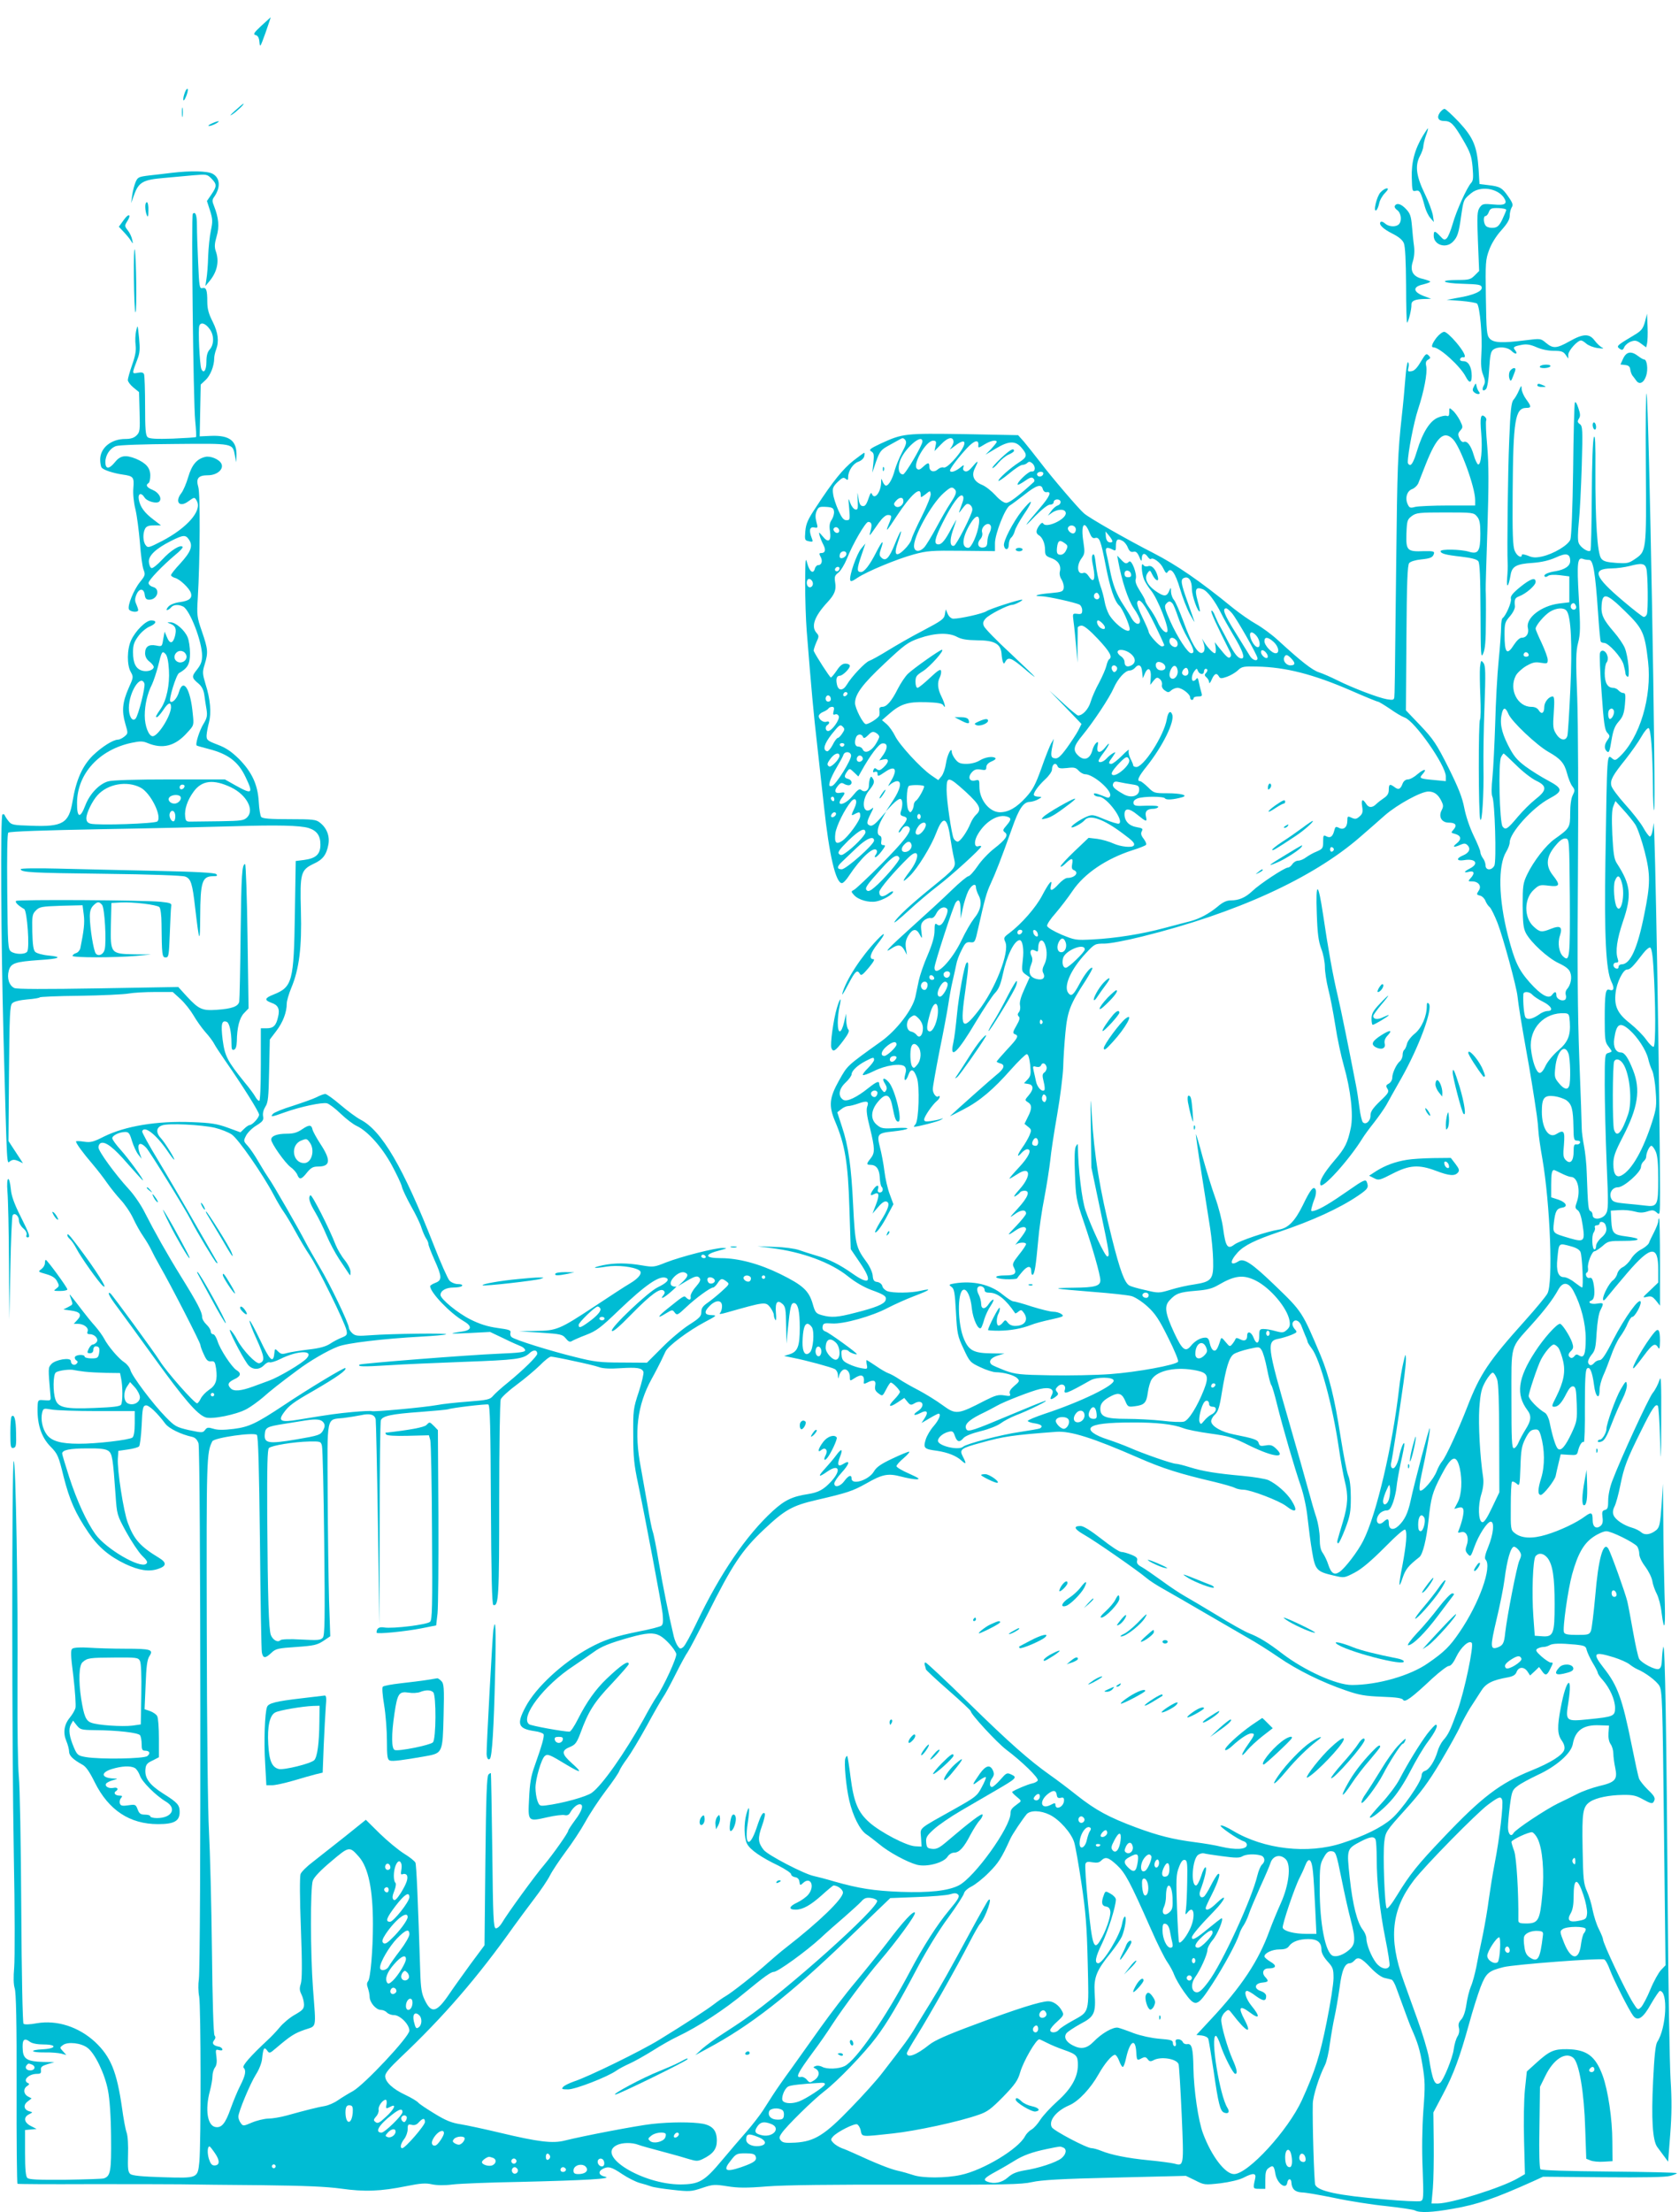 <?xml version="1.0" standalone="no"?>
<!DOCTYPE svg PUBLIC "-//W3C//DTD SVG 20010904//EN"
 "http://www.w3.org/TR/2001/REC-SVG-20010904/DTD/svg10.dtd">
<svg version="1.0" xmlns="http://www.w3.org/2000/svg"
 width="972pt" height="1280pt" viewBox="0 0 972 1280"
 preserveAspectRatio="xMidYMid meet">
<g transform="translate(0,1280) scale(0.1,-0.1)"
fill="#00bcd4" stroke="none">
<path d="M1513 12651 c-44 -41 -49 -50 -33 -54 13 -3 20 -16 22 -41 3 -33 5
-29 35 54 17 49 31 90 30 90 -1 -1 -25 -23 -54 -49z"/>
<path d="M1071 12267 c-16 -42 -12 -68 5 -28 8 18 13 38 11 45 -3 6 -10 -2
-16 -17z"/>
<path d="M1360 12159 c-28 -25 -34 -33 -15 -21 28 19 73 62 64 62 -2 0 -24
-18 -49 -41z"/>
<path d="M1053 12150 c0 -25 2 -35 4 -22 2 12 2 32 0 45 -2 12 -4 2 -4 -23z"/>
<path d="M8336 12149 c-20 -28 -10 -49 23 -49 40 0 56 -16 110 -108 42 -72 50
-93 56 -158 5 -61 4 -79 -8 -92 -25 -27 -86 -162 -107 -237 -11 -38 -26 -75
-34 -83 -13 -13 -18 -11 -39 12 -30 32 -37 33 -37 2 0 -53 70 -76 110 -36 28
28 35 51 49 151 14 95 13 94 59 132 52 42 148 29 187 -25 25 -37 9 -48 -59
-41 -58 5 -64 4 -80 -18 -14 -21 -16 -45 -10 -195 l7 -172 -26 -26 c-23 -23
-34 -26 -96 -26 -116 0 -94 -19 26 -22 94 -3 108 -5 111 -21 4 -22 -47 -45
-138 -60 l-65 -12 83 -6 c46 -4 88 -11 93 -16 16 -16 32 -192 25 -286 -4 -67
-2 -96 10 -126 12 -31 13 -44 4 -61 -14 -25 -5 -39 13 -21 7 7 15 54 18 113 5
82 9 104 24 115 28 20 82 16 106 -8 22 -22 39 -19 20 5 -14 17 -8 22 41 31 26
5 49 1 83 -14 29 -13 69 -21 100 -21 43 0 55 -4 68 -22 l16 -23 0 23 c1 24 53
82 74 82 6 0 20 -9 31 -19 12 -10 41 -22 66 -25 30 -4 38 -3 25 3 -11 5 -30
23 -43 40 -30 42 -67 41 -146 -4 -75 -42 -95 -43 -136 -9 -31 26 -31 26 -119
15 -135 -17 -184 -15 -207 10 -17 19 -19 41 -22 237 -3 203 -2 219 19 276 14
38 41 81 71 114 34 38 48 62 48 83 0 16 5 38 11 48 10 15 7 26 -19 63 -36 52
-48 59 -117 67 l-50 6 -5 85 c-9 133 -30 183 -113 273 -40 42 -78 77 -84 77
-7 0 -19 -10 -27 -21z m384 -564 c-1 -5 -11 -30 -23 -55 -17 -35 -28 -46 -50
-48 -16 -2 -35 2 -43 9 -16 13 -19 59 -4 59 6 0 15 11 19 23 8 21 16 24 55 23
25 -1 46 -5 46 -11z"/>
<path d="M1225 12085 c-16 -7 -23 -14 -15 -14 8 0 26 6 40 14 32 18 14 18 -25
0z"/>
<path d="M8237 12014 c-47 -78 -67 -154 -64 -243 2 -76 3 -80 23 -75 22 6 30
-7 53 -93 6 -22 20 -52 32 -65 l20 -23 -6 40 c-4 22 -24 77 -46 122 -50 103
-58 163 -30 218 12 21 21 48 21 60 1 11 7 38 15 60 8 21 13 40 12 42 -2 1 -15
-18 -30 -43z"/>
<path d="M995 11800 c-33 -4 -91 -11 -129 -15 -65 -8 -69 -10 -82 -41 -7 -17
-16 -52 -19 -76 l-6 -43 18 49 c26 72 52 86 169 96 55 5 133 12 176 16 73 6
77 6 102 -19 32 -33 32 -45 0 -92 l-26 -38 18 -56 c15 -48 16 -63 5 -114 -7
-32 -14 -100 -16 -150 -1 -51 -6 -110 -10 -132 l-6 -40 21 25 c47 55 61 117
39 177 -8 24 -7 44 5 85 17 57 12 107 -15 176 -11 26 -11 36 -1 50 41 57 37
113 -8 137 -31 16 -126 18 -235 5z"/>
<path d="M7992 11687 c-22 -23 -44 -116 -25 -104 6 4 13 21 17 39 3 18 18 45
33 60 19 20 22 28 12 28 -9 0 -25 -10 -37 -23z"/>
<path d="M841 11603 c0 -16 4 -37 9 -48 6 -15 9 -8 9 28 1 26 -3 47 -9 47 -5
0 -10 -12 -9 -27z"/>
<path d="M8075 11609 c-4 -6 2 -17 14 -25 23 -17 28 -63 9 -82 -17 -17 -58
-15 -80 5 -10 9 -21 13 -25 9 -14 -14 14 -41 68 -68 36 -18 58 -36 66 -55 8
-19 12 -99 13 -247 0 -121 3 -217 6 -213 9 8 26 79 25 103 -1 24 21 33 79 34
l35 1 -45 17 c-61 24 -62 53 -2 66 23 6 42 13 42 16 0 3 -19 10 -42 16 -58 12
-77 46 -59 101 8 25 11 58 7 89 -4 27 -9 79 -12 116 -5 56 -10 73 -34 98 -29
31 -54 38 -65 19z"/>
<path d="M717 11528 l-29 -40 30 -32 c16 -17 35 -40 41 -51 11 -18 12 -17 6 9
-3 16 -15 41 -26 54 -18 23 -18 27 -4 49 28 43 11 52 -18 11z"/>
<path d="M1116 11563 c-9 -10 3 -1089 14 -1197 5 -50 7 -92 5 -95 -3 -2 -63
-6 -135 -9 -95 -3 -134 -1 -145 8 -12 10 -15 43 -15 180 0 93 -3 175 -6 184
-4 11 -14 13 -36 9 -35 -7 -35 -7 -3 77 15 38 16 60 10 125 -8 78 -8 79 -17
40 -5 -22 -6 -59 -3 -81 4 -31 -1 -61 -20 -115 -14 -40 -25 -80 -25 -88 0 -9
14 -28 32 -43 l33 -27 3 -114 c3 -106 2 -117 -17 -136 -15 -15 -34 -21 -66
-21 -82 0 -145 -52 -145 -119 0 -20 4 -41 8 -46 9 -14 67 -33 122 -41 63 -9
67 -15 62 -78 -3 -32 2 -83 12 -123 9 -37 20 -124 26 -193 5 -69 14 -139 21
-156 11 -29 10 -34 -20 -71 -37 -46 -73 -135 -65 -158 7 -16 54 -21 54 -5 0 5
-5 20 -11 34 -9 19 -9 32 1 56 16 38 44 37 48 -3 3 -20 9 -27 26 -27 48 0 66
63 21 74 -14 4 -25 14 -25 23 0 16 79 99 159 166 25 20 42 40 38 43 -13 14
-68 -20 -117 -73 -28 -30 -56 -53 -63 -50 -7 2 -13 17 -15 34 -4 37 39 78 128
123 72 36 85 37 105 6 23 -35 10 -69 -51 -136 -30 -32 -54 -62 -54 -68 0 -5
10 -12 23 -16 27 -6 84 -60 92 -87 10 -30 -10 -46 -64 -53 -29 -4 -55 -14 -66
-26 -10 -11 -13 -20 -8 -20 6 0 16 7 23 15 14 17 43 19 71 5 39 -22 109 -202
109 -285 0 -32 -7 -51 -30 -80 -32 -40 -31 -47 11 -82 18 -16 28 -36 32 -65 3
-24 9 -62 13 -85 5 -34 2 -49 -17 -80 -25 -40 -50 -121 -40 -127 3 -2 35 -11
70 -20 112 -29 170 -73 212 -161 47 -98 40 -104 -57 -50 l-62 35 -319 0 c-193
0 -333 -4 -356 -11 -52 -14 -108 -73 -133 -139 -30 -79 -49 -73 -48 15 1 168
129 308 317 347 47 10 64 10 90 -1 88 -37 161 -19 231 60 39 42 39 42 32 108
-13 145 -55 211 -80 127 -10 -36 -38 -67 -50 -55 -11 10 34 154 50 164 51 29
64 53 64 115 0 33 -6 75 -14 93 -17 41 -70 87 -99 86 -22 0 -22 0 1 -9 29 -12
35 -30 25 -71 -12 -44 -30 -47 -46 -7 l-14 33 -8 -43 c-7 -44 -7 -44 -42 -37
-42 8 -63 -7 -63 -45 0 -19 9 -36 25 -48 14 -11 25 -25 25 -31 0 -18 -36 -30
-66 -22 -37 10 -54 43 -54 107 0 41 6 59 30 92 16 23 46 48 65 56 41 17 46 36
10 36 -30 0 -91 -60 -116 -115 -24 -52 -25 -143 -2 -183 16 -29 16 -31 -12
-93 -36 -82 -41 -132 -20 -205 17 -58 17 -58 -5 -76 -12 -10 -29 -18 -37 -18
-28 0 -93 -41 -146 -92 -60 -60 -96 -140 -117 -265 -21 -127 -57 -148 -240
-141 -102 3 -114 5 -130 26 -10 12 -20 28 -23 35 -2 6 -8 8 -13 4 -12 -12 -8
-731 6 -1277 22 -814 18 -741 40 -728 14 9 25 9 46 0 l27 -13 -18 28 c-10 15
-29 44 -42 64 l-24 37 3 390 c3 341 5 393 19 407 10 10 42 18 87 22 40 3 72 9
72 12 0 3 105 8 233 9 127 2 254 8 281 13 27 5 95 9 153 9 l103 0 45 -41 c25
-23 58 -65 75 -94 16 -28 47 -72 68 -96 22 -24 45 -55 52 -69 7 -14 35 -56 62
-95 101 -145 198 -299 198 -315 0 -17 -39 -60 -55 -60 -5 0 -19 -9 -31 -21
l-22 -21 -74 27 c-61 22 -95 28 -208 32 -202 8 -385 -23 -507 -83 -63 -32 -78
-36 -118 -30 -25 4 -45 4 -45 1 0 -11 40 -66 95 -130 28 -33 66 -82 85 -110
19 -27 54 -71 77 -96 24 -25 57 -73 73 -107 16 -35 43 -83 60 -107 17 -25 38
-60 46 -78 8 -17 30 -59 49 -92 64 -111 235 -444 235 -457 0 -7 9 -32 20 -55
15 -34 24 -42 42 -40 20 2 23 -4 29 -42 9 -66 -1 -97 -41 -123 -19 -13 -41
-36 -48 -51 -7 -15 -17 -27 -21 -27 -16 0 -178 183 -216 245 -29 47 -276 385
-286 391 -22 13 -5 -20 39 -78 26 -35 124 -169 217 -298 170 -235 245 -323
294 -341 36 -14 183 16 241 49 25 14 66 44 92 66 45 40 98 82 202 159 69 52
172 112 232 135 52 21 265 46 484 58 69 4 133 9 142 13 21 8 -318 4 -435 -5
-76 -6 -90 -4 -107 11 -11 10 -20 24 -20 31 0 25 -110 254 -168 350 -32 55
-69 119 -82 144 -34 67 -191 341 -213 370 -10 14 -37 57 -59 95 -22 39 -52 82
-65 96 -24 26 -24 28 -8 59 9 17 36 44 60 58 37 23 42 31 38 53 -3 17 2 37 13
55 16 24 19 53 22 209 l4 180 38 50 c38 50 60 107 60 158 0 15 12 56 26 90 46
109 62 237 56 447 -6 218 -1 236 74 272 53 24 74 52 85 111 9 49 -9 96 -49
127 -22 18 -41 20 -177 20 -110 0 -155 3 -163 13 -5 6 -12 46 -14 88 -6 100
-40 172 -115 248 -43 42 -75 64 -123 82 -60 23 -65 27 -64 55 1 16 7 49 14 74
14 55 8 134 -20 221 -18 61 -19 70 -5 115 21 69 19 88 -16 190 -29 84 -30 95
-24 194 13 214 15 604 3 642 -15 50 0 68 56 68 53 0 94 36 77 68 -13 25 -64
46 -94 38 -48 -12 -76 -45 -97 -115 -11 -38 -29 -80 -40 -94 -40 -51 -11 -86
40 -48 36 26 37 26 50 1 30 -56 -58 -155 -201 -230 -78 -40 -83 -42 -96 -24
-16 21 -17 68 -3 95 8 14 21 19 51 19 l41 0 -43 33 c-53 40 -77 73 -85 115 -7
37 13 45 33 13 14 -22 70 -38 85 -23 17 17 -2 52 -38 67 -34 14 -43 28 -24 40
6 3 10 23 10 44 0 43 -24 71 -82 96 -62 25 -92 20 -125 -22 -32 -39 -53 -38
-53 3 0 41 27 81 62 93 19 6 162 11 341 12 344 3 333 5 347 -68 l8 -38 1 37
c3 87 -39 120 -146 116 l-67 -3 3 150 3 150 28 26 c28 26 50 82 50 126 0 12 5
34 11 50 18 47 12 98 -20 162 -23 45 -31 74 -31 115 0 68 -6 85 -29 79 -16 -4
-18 9 -24 148 -4 84 -7 180 -7 215 0 59 -8 82 -24 67z m97 -666 c27 -35 27
-89 2 -118 -14 -15 -20 -36 -20 -72 0 -51 -17 -73 -30 -40 -9 26 -19 228 -11
248 8 23 35 15 59 -18z m-133 -1897 c0 -25 -30 -41 -53 -29 -39 22 -4 79 35
58 10 -5 18 -18 18 -29z m-102 -78 c5 -84 -14 -174 -47 -222 -28 -41 -33 -50
-23 -50 5 0 21 18 36 40 29 45 46 51 46 18 -1 -51 -75 -168 -106 -168 -23 0
-46 59 -46 119 0 63 15 128 42 181 9 19 25 67 35 105 21 87 24 91 43 71 10
-10 17 -41 20 -94z m-142 -77 c7 -18 -35 -185 -51 -203 -19 -21 -40 14 -39 64
2 92 69 195 90 139z m502 -601 c89 -43 136 -130 93 -173 -19 -19 -34 -21 -156
-23 -74 -1 -150 -2 -167 -2 -29 -1 -33 2 -36 29 -5 42 13 95 48 143 48 67 115
75 218 26z m-525 -1 c58 -29 127 -167 98 -196 -13 -13 -343 -24 -387 -13 -17
5 -24 13 -24 32 0 29 34 99 64 132 59 66 170 86 249 45z m255 5 c-6 -18 -28
-21 -28 -4 0 9 7 16 16 16 9 0 14 -5 12 -12z m-23 -58 c9 -15 -13 -40 -35 -40
-26 0 -43 23 -28 38 15 15 55 16 63 2z m-30 -113 c0 -15 -4 -28 -9 -29 -14 -5
-30 28 -23 46 10 26 32 14 32 -17z m771 -68 c48 -15 69 -44 69 -96 0 -56 -26
-80 -95 -89 l-48 -6 -5 -307 c-6 -391 -14 -422 -124 -466 -51 -20 -54 -32 -13
-47 40 -13 51 -36 40 -81 -11 -51 -27 -67 -66 -67 l-34 0 0 -210 c0 -125 -4
-210 -9 -210 -6 0 -16 11 -23 24 -7 13 -34 50 -61 82 -102 126 -115 152 -128
247 -11 91 -6 116 24 104 15 -6 27 -58 27 -124 0 -34 3 -41 15 -37 10 4 15 20
16 48 1 80 15 136 42 164 l26 27 -6 418 c-3 229 -10 417 -14 417 -18 0 -22
-59 -26 -405 -2 -203 -6 -380 -8 -391 -6 -28 -43 -41 -130 -47 -85 -6 -104 3
-173 77 l-50 55 -464 -8 c-305 -5 -471 -5 -485 2 -30 14 -44 57 -32 101 12 43
36 51 178 61 116 7 137 18 53 26 -35 3 -70 13 -78 21 -11 11 -15 42 -17 116
-2 93 0 103 21 124 21 21 33 23 146 27 l124 3 7 -55 c6 -47 1 -90 -20 -194 -3
-12 -14 -25 -25 -28 -11 -3 -20 -11 -20 -16 0 -11 245 -11 370 0 l85 8 -98 1
c-137 3 -138 4 -135 170 l3 127 54 3 c70 4 210 -13 224 -27 6 -6 12 -48 12
-94 2 -183 3 -197 24 -197 18 0 19 11 24 138 3 75 6 146 8 157 4 18 -3 21 -61
27 -100 10 -827 14 -837 5 -7 -8 11 -26 47 -47 17 -10 33 -227 17 -247 -13
-17 -69 -16 -93 1 -18 14 -19 31 -22 346 -2 215 0 336 6 342 7 7 209 14 539
20 290 5 634 13 763 17 253 8 387 5 436 -10z m-1195 -445 c15 -18 26 -214 15
-258 -7 -29 -35 -42 -51 -24 -13 14 -35 150 -35 216 0 29 6 48 20 62 24 24 33
25 51 4z m654 -1290 c33 -8 76 -25 96 -38 38 -25 180 -230 243 -349 19 -37 46
-82 59 -100 13 -18 43 -68 67 -112 24 -44 61 -107 83 -139 46 -68 205 -391
213 -434 5 -25 2 -30 -28 -42 -18 -7 -49 -23 -68 -36 -25 -16 -62 -26 -125
-33 -49 -6 -105 -15 -123 -20 -27 -8 -36 -7 -52 9 -18 18 -19 18 -22 -12 -6
-60 -26 -40 -82 78 -31 64 -58 115 -61 112 -3 -3 15 -52 41 -108 46 -102 49
-127 16 -138 -19 -6 -95 73 -127 132 -16 31 -36 58 -43 61 -13 5 62 -142 100
-197 24 -35 68 -38 97 -7 11 12 25 19 33 16 7 -2 34 6 60 19 102 51 198 53
153 4 -26 -29 -161 -109 -220 -130 -27 -10 -68 -25 -90 -33 -71 -26 -111 -29
-129 -11 -22 22 -16 36 22 54 37 17 40 35 11 52 -28 18 -96 121 -110 169 -7
21 -18 39 -26 39 -7 0 -13 7 -13 16 0 9 -11 27 -25 40 -14 13 -25 32 -25 44 0
28 -27 80 -120 230 -83 134 -155 262 -214 378 -20 40 -61 100 -91 132 -78 85
-175 218 -175 241 0 11 6 22 14 25 27 10 74 -26 156 -121 46 -52 85 -95 87
-95 9 0 -83 126 -128 176 -27 30 -49 60 -49 68 0 16 42 36 75 36 20 0 26 -8
39 -52 9 -29 25 -64 36 -78 l20 -25 -10 28 c-21 59 -2 77 37 35 22 -24 228
-358 258 -418 32 -64 138 -240 148 -247 6 -3 8 -2 5 3 -3 5 -60 104 -126 219
-66 116 -163 282 -216 370 -53 87 -95 163 -93 169 12 35 79 -17 143 -109 20
-30 39 -55 42 -55 8 0 -51 95 -74 121 -33 34 -31 65 4 77 36 14 230 4 307 -14z
m-5 -1544 c0 -5 -4 -10 -10 -10 -5 0 -10 5 -10 10 0 6 5 10 10 10 6 0 10 -4
10 -10z"/>
<path d="M120 7771 c0 -19 61 -22 485 -27 269 -3 451 -10 467 -16 33 -12 42
-39 58 -183 24 -203 28 -210 29 -50 1 204 11 235 76 235 22 0 26 3 17 12 -8 8
-115 14 -354 19 -189 4 -441 10 -560 13 -120 3 -218 2 -218 -3z"/>
<path d="M850 5926 c0 -2 8 -10 18 -17 15 -13 16 -12 3 4 -13 16 -21 21 -21
13z"/>
<path d="M890 5871 c5 -11 15 -23 21 -27 6 -3 3 5 -6 20 -20 30 -30 35 -15 7z"/>
<path d="M1170 5820 c6 -11 13 -20 16 -20 2 0 0 9 -6 20 -6 11 -13 20 -16 20
-2 0 0 -9 6 -20z"/>
<path d="M981 5718 c42 -84 109 -198 116 -198 5 0 -18 43 -89 173 -33 59 -62
107 -64 107 -2 0 14 -37 37 -82z"/>
<path d="M1202 5768 c8 -13 43 -71 78 -130 62 -108 78 -129 60 -84 -11 31
-140 236 -147 236 -3 0 1 -10 9 -22z"/>
<path d="M1143 5433 c2 -5 39 -72 82 -151 42 -79 79 -141 82 -138 7 6 -153
296 -164 296 -2 0 -2 -3 0 -7z"/>
<path d="M1290 5422 c0 -12 56 -98 69 -106 6 -4 -5 20 -25 53 -35 59 -44 70
-44 53z"/>
<path d="M1390 5232 c0 -5 9 -17 20 -27 22 -20 26 -9 6 18 -14 18 -26 22 -26
9z"/>
<path d="M775 11192 c1 -106 5 -196 9 -199 9 -9 5 326 -4 362 -4 17 -6 -57 -5
-163z"/>
<path d="M9523 10938 c-10 -37 -21 -51 -51 -70 -112 -67 -116 -70 -97 -85 16
-11 20 -10 29 10 6 12 24 26 39 31 22 8 33 6 57 -12 l30 -22 5 22 c3 13 5 57
3 98 l-3 75 -12 -47z"/>
<path d="M8316 10846 c-27 -36 -33 -56 -17 -56 35 0 155 -109 186 -169 21 -41
35 -39 35 4 0 51 -19 85 -47 85 -16 0 -23 5 -20 13 2 6 10 11 16 10 24 -6 9
29 -39 86 -29 34 -59 61 -69 61 -10 0 -30 -15 -45 -34z"/>
<path d="M8225 10707 c-21 -36 -37 -53 -54 -55 -21 -3 -23 -1 -17 22 3 13 2
27 -3 30 -4 3 -11 -38 -15 -92 -4 -53 -13 -153 -21 -222 -23 -208 -26 -294
-32 -835 -8 -733 -9 -768 -11 -789 -2 -16 -8 -18 -43 -12 -48 8 -196 64 -288
110 -36 18 -84 39 -106 46 -39 13 -103 63 -236 185 -36 33 -93 75 -127 94 -34
19 -94 61 -134 93 -192 157 -325 248 -461 318 -151 77 -370 202 -401 229 -30
25 -190 212 -255 298 -33 43 -75 95 -93 117 l-34 38 -311 6 c-343 5 -357 4
-483 -54 -64 -30 -72 -37 -56 -46 15 -9 17 -18 12 -67 l-6 -56 22 65 c21 58
28 67 69 90 26 14 56 31 67 37 16 10 22 10 32 -2 10 -13 7 -26 -18 -73 -16
-31 -35 -77 -42 -102 -13 -50 -35 -90 -51 -90 -5 0 -14 10 -19 23 -8 21 -9 21
-9 -5 -2 -58 -39 -104 -54 -65 -3 7 -7 5 -12 -8 -19 -56 -26 -66 -43 -63 -12
2 -19 17 -23 48 -6 39 -6 37 -4 -13 3 -50 1 -58 -13 -55 -10 2 -23 19 -30 38
-11 33 -12 30 -6 -32 5 -65 5 -68 -16 -68 -16 0 -27 13 -47 58 -14 31 -28 74
-30 94 -5 32 -1 42 26 69 26 25 34 29 46 19 12 -10 15 -9 15 9 0 36 28 78 58
89 16 5 32 19 35 31 3 12 3 21 0 21 -2 0 -30 -20 -62 -45 -60 -47 -120 -121
-216 -268 -49 -73 -59 -97 -63 -141 -4 -51 -3 -53 21 -58 23 -5 25 -3 16 19
-17 44 -12 66 14 61 22 -4 23 -3 13 33 -7 27 -6 45 2 63 10 23 17 25 54 23 36
-2 44 -7 46 -26 2 -12 -4 -34 -13 -48 -13 -19 -15 -36 -10 -68 8 -56 -10 -69
-42 -29 -24 28 -24 28 -18 4 4 -14 14 -38 22 -53 15 -30 10 -47 -13 -47 -12 0
-13 -4 -4 -21 14 -24 7 -49 -14 -49 -7 0 -16 -9 -19 -21 -9 -33 -31 -17 -44
32 -10 39 -11 25 -12 -116 0 -88 4 -212 9 -275 26 -329 41 -492 60 -655 11
-99 29 -262 40 -361 30 -281 68 -444 104 -444 7 0 26 19 41 43 69 104 144 173
160 147 4 -6 1 -17 -5 -25 -7 -9 -8 -15 -2 -15 5 0 22 16 36 35 22 29 24 35
10 35 -12 0 -15 6 -12 24 3 15 0 27 -8 30 -21 8 -16 46 11 96 l25 45 -38 -44
c-27 -31 -44 -42 -55 -38 -22 8 -21 19 4 70 17 32 18 39 6 28 -51 -42 -65 44
-17 104 32 40 35 52 21 73 -7 11 -10 10 -15 -3 -3 -9 -6 -28 -6 -41 0 -28 -24
-42 -44 -25 -10 9 -21 2 -50 -34 -46 -56 -103 -65 -61 -9 20 27 19 32 -9 27
-32 -7 -40 10 -17 38 16 20 23 22 38 13 10 -6 24 -9 31 -7 19 7 14 30 -8 36
-24 6 -25 16 -6 43 14 19 15 19 40 -5 l25 -24 18 32 c50 90 100 156 119 159
32 5 36 -22 9 -63 l-25 -35 25 6 c33 8 33 -15 0 -46 -19 -18 -27 -20 -39 -11
-11 9 -15 8 -20 -5 -4 -12 -2 -15 9 -10 9 3 15 0 15 -9 0 -20 3 -19 46 10 57
39 72 13 32 -54 -20 -34 -21 -35 -2 -18 12 9 28 17 37 17 30 0 19 -48 -24
-113 l-41 -62 36 38 c20 21 42 37 49 34 13 -4 14 -38 2 -73 -5 -16 -2 -23 14
-27 28 -7 26 -19 -5 -57 -15 -17 -24 -33 -21 -36 3 -3 10 4 17 15 11 22 35 28
45 11 13 -21 -34 -80 -164 -211 -75 -75 -145 -141 -156 -147 -19 -10 -19 -11
-1 -31 25 -28 86 -45 128 -37 39 7 98 41 98 56 0 6 -13 1 -29 -11 -31 -23 -51
-19 -51 10 0 17 87 119 169 199 64 63 69 0 6 -82 -45 -59 -45 -69 1 -25 46 44
125 173 154 250 38 100 63 94 80 -21 6 -41 16 -97 22 -123 13 -58 14 -56 -132
-175 -122 -99 -197 -169 -212 -197 -6 -11 30 18 81 65 51 47 127 111 169 143
79 60 251 216 252 229 0 4 -7 5 -15 2 -23 -9 -28 21 -10 58 39 76 115 128 171
114 30 -8 30 -18 0 -53 -21 -24 -22 -29 -9 -39 23 -16 5 -42 -62 -94 -31 -24
-75 -70 -96 -102 -22 -32 -46 -58 -53 -58 -7 0 -52 -37 -98 -82 -47 -46 -151
-141 -231 -213 -136 -122 -170 -159 -113 -121 36 23 53 20 71 -11 l15 -28 -6
40 c-4 30 0 48 15 73 25 39 46 41 65 5 15 -28 15 -27 10 17 -5 37 -2 48 14 63
11 10 29 17 39 15 12 -3 23 6 33 26 16 32 45 45 62 28 6 -6 4 -23 -7 -48 -18
-44 -34 -57 -52 -42 -10 8 -13 0 -13 -37 0 -33 -12 -76 -40 -142 -23 -52 -45
-118 -51 -146 -6 -29 -15 -71 -20 -95 -16 -73 -108 -193 -197 -257 -204 -146
-195 -139 -245 -227 -56 -100 -61 -146 -22 -238 57 -135 74 -237 82 -497 l8
-241 53 -78 c75 -110 59 -135 -42 -64 -75 53 -137 84 -211 105 -33 10 -78 24
-100 32 -22 8 -85 17 -140 18 l-100 4 76 -10 c182 -22 349 -84 449 -165 41
-33 91 -62 134 -78 78 -28 91 -38 82 -61 -8 -21 -59 -42 -175 -71 -103 -27
-138 -29 -193 -14 -35 10 -39 15 -54 68 -22 74 -57 106 -187 170 -120 59 -242
92 -344 92 -97 0 -99 22 -3 46 41 11 42 12 14 13 -43 1 -242 -50 -329 -84 -67
-27 -73 -28 -138 -17 -85 15 -161 15 -227 1 -71 -15 -57 -21 21 -8 62 10 155
0 189 -21 22 -13 1 -44 -51 -75 -28 -16 -121 -77 -207 -134 -202 -133 -219
-141 -340 -142 l-97 -2 125 -8 c116 -8 126 -10 145 -33 15 -19 24 -23 35 -16
8 5 46 22 83 36 60 23 85 42 190 143 154 147 234 202 272 187 24 -9 6 -29 -48
-55 -56 -27 -272 -232 -265 -251 4 -10 39 19 114 96 112 114 167 155 187 135
7 -7 6 -15 -3 -26 -23 -28 4 -15 45 21 22 19 35 33 30 30 -6 -2 -17 -1 -25 4
-31 19 38 91 74 77 23 -9 20 -23 -11 -53 l-28 -26 40 24 c57 34 72 39 85 23 8
-10 3 -22 -22 -51 -18 -20 -32 -46 -30 -56 4 -20 -8 -24 -26 -6 -12 12 -12 13
-105 -62 -62 -49 -68 -65 -11 -29 35 21 37 22 50 4 13 -17 17 -15 66 31 56 53
140 114 156 114 5 0 17 11 26 25 19 29 25 30 52 10 18 -14 17 -16 -26 -55 -25
-23 -62 -53 -82 -67 -29 -20 -38 -32 -38 -54 0 -25 -10 -36 -70 -74 -39 -25
-110 -84 -158 -133 l-87 -87 -145 1 c-127 0 -160 4 -271 32 -143 35 -348 99
-367 115 -7 5 -10 17 -7 26 4 14 -8 18 -75 27 -57 8 -102 22 -156 49 -73 36
-174 119 -174 142 0 25 32 43 75 43 24 0 47 4 50 10 4 6 -6 10 -24 10 -17 0
-38 9 -49 20 -10 11 -52 105 -92 208 -175 446 -300 661 -424 724 -21 11 -73
49 -114 84 -41 35 -81 64 -89 64 -8 0 -30 -8 -51 -19 -20 -10 -83 -32 -138
-50 -56 -17 -107 -38 -114 -46 -17 -20 -9 -19 69 9 89 32 216 59 244 52 12 -3
48 -30 79 -60 31 -30 74 -63 95 -72 62 -30 143 -120 200 -224 28 -52 55 -108
59 -125 3 -16 28 -68 54 -115 27 -47 54 -103 60 -125 7 -22 19 -49 26 -60 8
-11 14 -26 14 -33 0 -8 16 -49 35 -92 44 -97 45 -118 5 -133 -16 -6 -30 -15
-30 -19 0 -36 115 -156 192 -201 54 -31 50 -54 -9 -62 -86 -12 -70 -14 48 -8
l116 6 78 -37 c42 -21 88 -41 101 -46 13 -5 24 -16 24 -23 0 -11 -34 -15 -155
-20 -172 -7 -797 -56 -804 -63 -12 -12 19 -13 165 -4 87 6 285 14 439 20 301
11 344 16 380 50 23 22 45 20 45 -3 0 -15 -82 -95 -170 -167 -36 -29 -74 -63
-85 -76 -18 -22 -31 -25 -145 -34 -69 -5 -150 -14 -180 -20 -71 -13 -370 -41
-379 -35 -4 2 -52 0 -107 -5 -95 -9 -126 -13 -314 -44 -106 -18 -124 -9 -85
43 27 37 54 58 165 121 138 80 200 123 189 134 -5 6 -217 -122 -356 -215 -160
-106 -202 -126 -291 -137 -57 -7 -93 -7 -117 1 -30 9 -37 8 -48 -7 -13 -17
-17 -17 -93 -1 -74 17 -82 22 -134 75 -75 76 -197 239 -205 272 -4 15 -20 35
-35 45 -33 21 -95 94 -117 137 -9 17 -32 49 -52 72 -20 22 -54 64 -76 93 -22
29 -48 63 -58 75 -17 21 -17 21 -7 -7 13 -37 14 -34 -16 -50 l-27 -14 43 -6
c54 -7 66 -24 38 -54 l-21 -23 24 0 c34 0 64 -23 56 -44 -5 -11 -1 -16 13 -16
29 0 53 -29 39 -46 -6 -8 -17 -14 -23 -14 -6 0 -16 -11 -23 -25 -10 -22 -9
-25 8 -25 12 0 19 7 19 20 0 11 6 20 14 20 20 0 25 -11 19 -43 -5 -24 -10 -27
-44 -27 -22 0 -39 5 -39 10 0 14 -47 13 -56 -1 -3 -6 0 -15 7 -20 10 -6 11
-11 2 -20 -13 -13 -33 -4 -33 16 0 23 -90 8 -113 -18 -19 -22 -19 -19 -5 -182
3 -29 2 -30 -34 -27 -35 3 -38 2 -40 -25 -6 -106 18 -187 76 -245 39 -40 45
-52 74 -172 35 -137 67 -210 144 -324 56 -83 120 -137 214 -182 80 -37 136
-46 189 -28 49 16 51 36 7 63 -111 67 -146 107 -182 203 -25 66 -62 306 -58
372 l3 45 55 8 c30 4 59 12 65 18 5 5 12 60 15 122 4 97 7 112 23 115 18 4 67
-43 114 -106 21 -28 91 -62 155 -76 18 -4 29 -16 37 -37 13 -38 15 -3023 2
-3102 -4 -26 -4 -71 2 -100 10 -56 11 -849 1 -955 -10 -97 -8 -96 -211 -90
-123 4 -178 9 -189 19 -13 11 -15 31 -13 109 2 55 -1 110 -8 130 -7 19 -19 85
-27 145 -30 208 -65 294 -155 379 -95 88 -221 129 -338 109 -41 -8 -72 -8 -77
-3 -5 5 -11 286 -13 667 -2 370 -8 704 -14 763 -6 63 -9 276 -8 530 4 497 -10
1324 -22 1295 -11 -29 -11 -1644 1 -2290 6 -302 6 -590 2 -638 -5 -60 -4 -99
3 -122 8 -23 12 -194 11 -580 -1 -301 2 -549 5 -551 4 -2 188 -3 410 -2 222 0
463 0 534 -1 72 -1 283 -4 470 -5 249 -3 372 -8 460 -20 136 -19 226 -16 380
15 79 16 110 18 145 10 28 -6 73 -7 120 -1 41 5 217 12 390 15 379 9 540 18
493 30 -37 8 -43 29 -14 45 32 17 51 12 113 -30 33 -22 79 -45 101 -51 23 -6
53 -15 66 -20 13 -5 69 -14 126 -20 96 -11 108 -10 170 11 62 21 72 21 144 10
61 -10 110 -11 232 -1 100 8 385 11 809 10 569 -1 664 1 725 15 53 12 169 19
480 26 l410 10 54 -26 c52 -27 55 -27 146 -17 55 7 109 20 133 32 58 30 76 28
68 -6 -13 -57 -13 -58 24 -58 l35 0 0 53 c0 41 4 57 19 67 25 19 32 13 39 -32
9 -56 62 -96 69 -53 4 26 23 27 24 2 2 -38 21 -56 61 -58 21 0 106 -15 189
-32 84 -18 218 -39 299 -47 81 -9 156 -20 166 -25 27 -15 100 -12 222 10 140
24 243 60 461 158 l59 27 347 -3 c238 -2 361 0 390 8 23 6 40 14 37 16 -3 3
-179 7 -392 9 -240 2 -391 7 -397 13 -6 6 -9 96 -6 243 l3 234 32 65 c47 96
117 140 161 103 34 -29 63 -202 69 -411 l6 -173 25 -10 c14 -6 49 -9 76 -7
l51 3 -1 115 c0 128 -25 295 -56 380 -42 114 -92 151 -207 153 -76 1 -102 -11
-179 -81 l-53 -48 -11 -104 c-6 -59 -8 -189 -5 -298 l5 -192 -41 -24 c-95 -55
-386 -146 -465 -146 l-35 0 8 88 c4 48 6 166 5 263 l-2 176 55 104 c62 117 98
215 152 410 20 74 50 168 66 211 32 82 46 94 134 116 60 15 557 53 582 44 7
-2 22 -29 33 -60 23 -61 111 -235 135 -266 26 -34 57 -14 103 69 24 41 47 75
51 75 49 0 38 -215 -15 -295 -10 -16 -17 -80 -24 -226 -11 -221 -3 -345 24
-382 9 -12 27 -36 40 -54 l23 -31 12 156 c9 117 10 199 2 322 -5 91 -13 523
-16 960 -7 1016 -16 1572 -26 1540 -4 -14 -7 -47 -8 -73 -1 -34 -6 -49 -18
-54 -20 -8 -100 34 -114 59 -6 11 -21 78 -34 151 -13 73 -28 154 -34 180 -12
50 -95 281 -110 306 -29 46 -58 -57 -76 -274 -9 -99 -20 -190 -25 -202 -9 -21
-16 -23 -80 -23 -54 0 -72 4 -76 15 -9 22 23 247 47 335 33 119 67 179 123
217 26 18 60 33 75 33 30 0 159 -64 179 -88 6 -9 12 -28 12 -44 0 -16 14 -46
34 -72 18 -24 37 -61 41 -82 3 -21 15 -55 26 -76 11 -21 24 -70 28 -109 17
-131 24 -85 17 115 -3 110 -7 296 -7 415 l-2 216 -8 -125 c-8 -109 -12 -127
-30 -143 -33 -27 -67 -32 -88 -13 -10 9 -34 21 -52 26 -50 14 -98 47 -108 73
-6 14 -4 32 6 51 8 16 23 70 33 121 22 109 38 150 120 315 63 128 84 160 97
146 5 -4 10 -87 13 -184 5 -163 6 -155 7 98 1 223 -1 267 -10 235 -7 -22 -24
-57 -40 -76 -26 -35 -183 -375 -233 -507 -14 -36 -24 -84 -24 -113 0 -42 -3
-52 -19 -56 -15 -4 -18 -11 -14 -42 4 -26 0 -41 -11 -50 -25 -21 -46 -6 -46
32 0 46 -7 50 -44 23 -48 -36 -144 -82 -224 -106 -82 -25 -145 -22 -184 10
-22 17 -23 24 -22 154 0 75 3 139 7 142 4 4 15 -1 26 -10 18 -17 19 -14 23 96
3 96 7 121 28 163 20 39 31 51 52 53 23 3 28 -2 38 -35 23 -80 24 -174 2 -246
-20 -63 -21 -97 -2 -97 15 0 81 84 86 110 3 14 10 48 17 75 l12 50 47 -3 c45
-3 48 -2 54 25 8 32 23 55 33 49 4 -3 7 89 6 204 0 150 3 212 12 221 16 16 31
-18 41 -95 8 -69 32 -90 32 -29 0 21 10 58 21 83 12 25 31 76 45 114 13 38 36
88 52 110 17 23 37 58 45 79 9 20 20 37 26 37 15 0 53 68 49 87 -6 30 -92 -90
-159 -219 -43 -86 -65 -118 -78 -118 -10 0 -24 -7 -31 -15 -16 -19 -29 -19
-36 0 -3 8 5 28 18 44 22 25 26 42 31 130 4 59 12 112 22 130 21 42 20 44 -20
38 -36 -6 -59 8 -31 19 17 7 21 48 10 103 -5 22 -11 30 -21 27 -7 -3 -17 2
-20 11 -4 9 -2 18 4 20 5 2 8 14 6 26 -5 26 23 97 38 97 6 0 27 14 46 30 32
29 38 30 126 30 99 0 104 14 10 26 -72 9 -81 18 -85 89 l-3 60 50 3 c28 2 67
-2 88 -8 29 -8 47 -8 73 0 30 10 38 9 55 -6 19 -17 19 -15 19 122 0 487 -30
2199 -37 2129 -6 -50 -13 -75 -22 -75 -5 0 -23 24 -39 53 -16 28 -64 89 -105
134 -41 46 -77 94 -79 108 -7 32 9 60 83 152 33 42 74 100 91 130 17 30 35 52
42 50 13 -4 23 -137 25 -336 0 -79 4 -142 7 -139 12 12 -30 2361 -44 2410 -4
15 -6 -174 -4 -420 3 -500 5 -491 -68 -540 -31 -21 -43 -23 -104 -19 -54 4
-74 9 -86 25 -23 27 -35 222 -34 507 1 161 -1 213 -9 195 -6 -15 -11 -147 -12
-337 -1 -172 -4 -316 -8 -319 -12 -12 -59 19 -68 45 -6 14 -5 61 1 120 6 53
13 199 17 325 6 210 5 230 -11 242 -14 10 -15 16 -6 31 10 15 9 28 -3 63 -9
27 -17 39 -20 30 -3 -8 -8 -184 -10 -390 -3 -223 -10 -386 -16 -402 -13 -33
-97 -83 -164 -98 -37 -8 -55 -7 -82 5 -19 7 -35 10 -35 4 0 -22 -29 -6 -41 24
-11 25 -14 98 -12 342 3 415 14 485 80 485 29 0 29 8 -2 50 -14 19 -25 45 -26
59 -1 24 -2 23 -16 -9 -8 -19 -22 -43 -31 -53 -13 -15 -18 -59 -25 -235 -8
-186 -13 -634 -9 -712 1 -14 0 -52 -3 -85 -5 -64 8 -52 20 18 8 50 33 64 127
70 53 4 96 14 134 31 62 29 84 23 84 -20 0 -29 -31 -50 -85 -59 -46 -7 -73
-21 -62 -31 3 -4 12 -2 19 4 8 6 34 8 68 4 l55 -7 0 -75 0 -75 -59 -7 c-103
-13 -193 -83 -181 -140 8 -33 -8 -58 -36 -58 -11 0 -29 -17 -44 -40 -41 -65
-55 -50 -55 60 0 63 3 72 31 104 18 21 30 45 29 58 -4 41 0 48 25 58 40 15 95
63 95 83 0 29 -29 19 -90 -30 -45 -37 -57 -53 -53 -69 4 -20 -30 -98 -48 -110
-5 -3 -9 -27 -9 -53 0 -27 -6 -113 -14 -192 -8 -79 -17 -243 -20 -364 -4 -121
-11 -262 -16 -313 -6 -55 -6 -100 -1 -110 15 -28 25 -376 12 -401 -16 -29 -51
-28 -51 2 0 12 -7 31 -15 41 -8 11 -15 27 -15 36 0 9 -18 52 -39 95 -23 48
-45 113 -54 160 -12 62 -33 115 -92 234 -69 137 -87 164 -162 243 l-84 88 3
419 c2 317 6 422 16 433 7 9 37 18 68 21 58 6 70 12 76 36 2 11 -10 13 -59 12
-97 -4 -104 4 -101 101 3 76 5 82 31 102 26 19 41 21 194 21 161 0 165 -1 184
-24 15 -18 19 -39 19 -100 0 -101 -12 -120 -67 -103 -47 14 -163 16 -163 3 0
-14 29 -22 120 -32 59 -7 89 -15 98 -26 9 -12 12 -89 13 -292 1 -256 2 -274
16 -241 11 26 15 74 15 190 1 85 0 164 -1 175 -1 11 4 171 10 355 8 257 8 368
-1 477 -7 77 -10 145 -6 151 3 5 -1 15 -8 21 -24 20 -29 -4 -21 -95 8 -94 -1
-187 -18 -181 -5 1 -17 25 -25 53 -16 56 -38 85 -58 77 -8 -3 -18 5 -25 21
-10 22 -9 29 5 45 16 18 16 21 -2 58 -11 21 -29 47 -41 57 -21 19 -21 19 -21
-9 0 -20 -4 -26 -15 -21 -8 3 -31 -2 -50 -10 -47 -19 -89 -86 -121 -191 -16
-54 -30 -83 -40 -83 -8 0 -14 7 -14 15 0 52 35 233 59 305 35 106 55 211 48
250 -5 22 -2 32 11 39 15 9 15 12 2 25 -13 13 -18 8 -45 -37z m186 -448 c43
-43 129 -278 129 -353 l0 -31 -157 0 c-87 0 -173 -4 -190 -8 -29 -8 -34 -6
-44 16 -16 35 -4 76 26 87 14 5 29 20 35 32 5 13 25 63 44 112 63 159 105 197
157 145z m-2891 -17 c0 -8 -8 -24 -17 -36 -10 -11 1 -5 24 13 80 63 73 4 -10
-86 -25 -27 -46 -42 -55 -38 -8 3 -23 -2 -33 -11 -22 -20 -49 -12 -49 16 0 26
-8 25 -37 -2 -17 -16 -26 -19 -35 -10 -26 26 53 162 94 162 17 0 20 -5 14 -30
l-6 -30 39 40 c39 41 71 46 71 12z m-180 3 c0 -22 -99 -190 -112 -190 -24 0
-32 32 -19 74 21 70 131 168 131 116z m324 -19 c-2 -20 -1 -20 38 4 33 20 68
27 68 13 0 -4 -15 -22 -32 -41 l-33 -33 59 35 c76 46 115 47 150 5 35 -41 33
-54 -14 -84 -50 -32 -120 -94 -120 -107 0 -5 27 13 61 41 33 28 68 51 78 51 9
0 22 5 29 12 8 8 15 8 27 -2 22 -18 20 -52 -3 -48 -17 3 -90 -67 -80 -77 2 -2
21 8 41 22 29 20 40 24 49 15 8 -8 8 -15 3 -21 -87 -79 -141 -121 -160 -121
-13 0 -38 17 -62 44 -23 25 -57 52 -77 60 -49 20 -64 54 -42 97 23 46 20 49
-13 10 -19 -23 -33 -32 -44 -28 -11 4 -14 12 -10 24 6 15 2 14 -21 -5 -29 -22
-56 -29 -56 -14 0 12 51 79 99 130 40 43 67 51 65 18z m376 -165 c0 -14 -18
-23 -30 -16 -6 4 -8 11 -5 16 8 12 35 12 35 0z m-3 -91 c3 -11 12 -19 21 -18
33 6 20 -24 -40 -94 -90 -105 -101 -124 -26 -45 41 41 74 67 87 67 12 0 21 6
21 15 0 8 9 15 20 15 25 0 27 -26 3 -35 -10 -3 -27 -17 -37 -32 l-20 -27 24
17 c35 24 80 23 80 -3 0 -36 -113 -88 -130 -60 -5 8 -12 5 -24 -11 -20 -29
-20 -45 -2 -56 21 -12 36 -48 36 -85 0 -30 4 -36 35 -47 41 -14 59 -43 51 -77
-4 -14 0 -34 10 -48 8 -14 14 -35 12 -48 -3 -21 -10 -24 -76 -30 -75 -6 -110
-18 -54 -18 33 0 197 -36 222 -49 8 -5 15 -19 15 -32 0 -20 -4 -24 -28 -21
-28 3 -28 3 -22 -45 4 -26 10 -91 15 -143 l8 -95 0 95 c1 52 1 101 1 108 1 6
11 12 23 12 14 0 47 -27 94 -77 69 -74 86 -104 65 -118 -5 -3 -12 -20 -16 -38
-4 -17 -23 -61 -42 -97 -20 -36 -42 -86 -49 -111 -13 -43 -46 -79 -73 -79 -5
0 -44 32 -87 72 l-79 72 93 -96 93 -97 -19 -38 c-11 -21 -41 -66 -66 -101 -36
-49 -52 -63 -69 -60 -24 3 -26 16 -13 78 l7 35 -16 -27 c-8 -15 -34 -79 -56
-143 -35 -97 -50 -125 -90 -169 -55 -60 -101 -86 -151 -86 -60 1 -118 72 -118
148 0 40 -1 42 -25 36 -33 -8 -44 19 -19 47 14 16 27 20 51 16 28 -5 33 -3 33
14 0 13 11 25 30 33 17 7 27 15 23 19 -13 13 -58 7 -91 -13 -19 -12 -50 -20
-77 -20 -35 0 -47 5 -64 26 -12 15 -21 34 -21 43 -1 34 -27 -19 -34 -68 -4
-27 -15 -60 -25 -72 l-19 -23 -41 28 c-62 43 -184 176 -209 227 -12 25 -34 56
-49 69 l-27 23 40 35 c66 58 108 72 213 69 68 -2 95 -7 101 -17 19 -29 10 10
-10 50 -22 44 -25 81 -9 111 5 11 9 28 7 37 -3 13 -18 3 -64 -40 -34 -32 -66
-58 -72 -58 -7 0 -12 15 -12 35 0 31 6 38 44 62 41 26 127 123 109 123 -12 0
-162 -106 -196 -138 -16 -15 -42 -54 -59 -87 -36 -72 -65 -105 -90 -105 -12 0
-19 -6 -17 -17 1 -10 1 -24 0 -31 -1 -14 -59 -52 -78 -52 -16 0 -63 92 -63
122 0 51 43 109 170 228 118 111 136 124 202 147 89 31 170 34 218 8 26 -14
56 -19 117 -20 99 0 136 -20 141 -76 1 -19 5 -41 8 -49 5 -13 7 -12 15 3 16
27 34 21 104 -38 36 -31 65 -54 65 -51 0 2 -64 64 -142 137 -79 73 -147 143
-152 156 -7 17 -5 27 10 44 20 23 129 79 154 79 17 1 70 29 56 30 -20 0 -182
-52 -204 -66 -22 -15 -153 -44 -193 -44 -11 0 -25 11 -32 27 l-12 27 -5 -30
c-5 -26 -19 -36 -125 -92 -66 -34 -158 -87 -205 -116 -47 -29 -96 -56 -108
-60 -23 -8 -102 -91 -129 -137 -23 -38 -50 -38 -58 1 -7 32 -1 50 17 50 16 0
58 41 58 57 0 7 -11 13 -25 13 -18 0 -32 -11 -51 -40 -15 -22 -30 -40 -34 -40
-6 0 -86 124 -99 153 -2 5 5 26 14 48 17 36 17 40 2 57 -33 37 -12 96 63 177
42 45 52 72 45 114 -5 33 -3 41 18 57 14 11 36 47 50 81 33 85 108 213 123
213 20 0 24 -15 14 -51 -10 -38 -11 -38 47 45 21 29 40 46 53 46 24 0 25 -6 4
-56 -20 -49 -10 -38 50 54 79 119 136 171 136 121 0 -20 0 -20 28 1 27 22 27
22 30 2 2 -11 -21 -69 -51 -129 -30 -59 -57 -119 -60 -133 -3 -14 -22 -41 -42
-60 -49 -48 -63 -31 -36 45 31 87 18 78 -19 -14 -33 -82 -53 -102 -78 -77 -12
11 -12 21 -3 47 21 61 10 54 -26 -16 -38 -75 -69 -115 -89 -115 -24 0 -24 17
1 91 l25 74 -25 -30 c-25 -30 -69 -155 -63 -181 2 -11 12 -8 41 12 55 37 228
109 327 136 77 21 104 23 278 21 l192 -2 0 47 c1 55 59 202 86 217 10 6 48 34
84 62 70 56 99 65 107 33z m-510 -1 c14 -14 8 -31 -27 -84 -15 -22 -50 -83
-78 -135 -28 -52 -60 -105 -72 -118 -25 -26 -53 -26 -58 1 -10 52 98 250 172
315 40 35 47 37 63 21z m45 -76 c-5 -15 -13 -37 -17 -48 -6 -15 -3 -14 11 5
10 14 22 28 28 32 14 9 36 -10 35 -31 0 -25 -92 -205 -106 -209 -23 -6 -26 29
-9 82 10 28 19 58 22 66 3 8 -9 -12 -27 -45 -36 -70 -57 -95 -76 -95 -29 0
-23 32 24 125 55 110 100 172 116 156 6 -6 6 -19 -1 -38z m-342 7 c0 -25 -32
-44 -48 -28 -9 9 -8 16 5 30 21 24 43 23 43 -2z m437 -133 c-8 -59 -43 -137
-61 -137 -41 0 -37 57 9 136 35 59 60 60 52 1z m69 -11 c3 -8 0 -25 -7 -38 -7
-13 -13 -36 -13 -53 -1 -23 -6 -31 -24 -33 -29 -4 -39 23 -17 48 10 11 14 26
11 38 -11 33 38 70 50 38z m491 -12 c3 -8 1 -20 -6 -27 -14 -14 -47 15 -37 32
10 16 36 13 43 -5z m79 -23 c12 -30 20 -38 34 -34 25 7 33 -15 61 -159 25
-130 51 -208 79 -233 18 -16 60 -112 60 -135 0 -34 -83 24 -119 83 -10 18 -22
51 -26 75 -4 24 -15 67 -26 96 -10 29 -21 83 -25 120 -5 47 -10 64 -17 57 -8
-8 -7 -29 2 -72 14 -72 3 -97 -25 -55 -11 17 -23 25 -32 21 -35 -13 -42 42
-11 84 19 26 20 34 11 95 -16 99 4 131 34 57z m-1451 19 c11 -17 -5 -32 -21
-19 -7 6 -11 15 -8 20 7 12 21 11 29 -1z m1585 -72 c0 -5 -8 -8 -17 -6 -12 2
-19 14 -21 33 l-2 30 20 -24 c11 -13 20 -28 20 -33z m59 2 c10 -5 24 -22 30
-38 9 -22 18 -28 32 -25 14 4 23 -3 34 -28 11 -27 14 -30 15 -12 0 31 16 37
33 13 7 -11 16 -17 19 -15 12 13 57 -20 72 -53 14 -28 19 -33 26 -21 19 29 44
-6 71 -97 14 -49 40 -116 58 -149 18 -33 29 -51 25 -40 -3 11 -22 63 -40 115
-38 106 -41 128 -19 136 27 11 45 -16 45 -64 0 -40 36 -140 46 -129 2 2 -4 29
-13 61 -18 66 -11 82 29 67 28 -10 71 -67 108 -141 12 -25 44 -81 70 -125 55
-91 70 -135 48 -135 -21 0 -41 25 -77 95 -17 33 -37 71 -45 85 -9 14 -22 43
-31 64 -8 22 -18 36 -22 32 -6 -5 29 -81 109 -240 6 -12 6 -22 0 -28 -10 -10
-20 -1 -70 61 l-19 25 5 -32 c2 -18 0 -32 -5 -32 -11 0 -44 35 -62 65 l-13 20
8 -20 c12 -36 9 -59 -8 -63 -25 -5 -62 58 -107 182 -22 59 -46 115 -55 125 -9
10 -16 31 -17 47 0 26 -1 27 -9 8 -13 -34 -28 -37 -63 -15 -63 38 -87 83 -63
116 13 18 14 17 27 -10 18 -36 40 -45 32 -13 -11 43 -34 69 -56 62 -12 -4 -23
-1 -28 7 -14 23 -11 -48 4 -84 8 -18 25 -45 39 -62 40 -47 110 -226 95 -241
-11 -11 -39 18 -57 61 -10 22 -30 55 -44 74 -14 19 -26 39 -26 45 0 5 -14 31
-31 57 -21 33 -29 55 -24 69 9 28 -24 115 -39 100 -15 -15 -23 -13 -47 13
l-21 22 5 -30 c21 -115 57 -225 90 -274 21 -29 37 -62 37 -72 0 -30 -29 -22
-48 12 -9 17 -31 52 -48 78 -40 60 -63 120 -79 206 -8 39 -17 82 -21 98 -7 29
4 34 37 17 17 -9 19 -7 19 18 0 41 9 49 39 32z m-334 -14 c17 -12 18 -18 7
-40 -7 -16 -20 -26 -32 -26 -19 0 -24 9 -21 40 5 43 15 49 46 26z m-1265 -61
c0 -16 -27 -32 -37 -22 -3 4 -3 13 0 22 8 20 37 20 37 0z m4300 -35 c23 0 35
-69 51 -300 6 -91 13 -168 16 -172 2 -5 11 -8 19 -8 26 0 101 -83 113 -125 6
-22 11 -45 11 -52 0 -6 5 -15 12 -19 16 -10 4 120 -16 167 -8 20 -36 61 -61
90 -64 74 -77 102 -73 157 5 76 29 70 136 -35 103 -100 114 -125 133 -291 23
-205 -48 -441 -166 -552 -20 -19 -27 -21 -40 -10 -33 27 -31 53 -41 -590 -7
-431 3 -634 34 -699 20 -40 15 -58 -12 -48 -21 8 -26 -24 -26 -169 0 -116 2
-134 20 -157 11 -14 20 -27 20 -30 0 -3 -9 -7 -20 -10 -19 -5 -20 -14 -20
-184 0 -98 5 -300 11 -450 11 -249 10 -275 -5 -298 -21 -32 -76 -36 -76 -6 0
11 -6 21 -12 23 -13 5 -15 24 -22 218 -1 52 -9 124 -16 160 -7 36 -13 81 -13
100 0 19 -6 199 -14 400 -10 266 -12 563 -8 1095 3 402 1 849 -4 994 -9 224
-8 272 5 322 13 50 14 88 4 260 -12 208 -8 238 27 224 8 -3 23 -5 33 -5z m331
-50 c9 -32 11 -243 3 -264 -3 -9 -11 -16 -18 -16 -6 0 -60 42 -120 93 -166
140 -183 186 -67 188 31 0 79 7 106 14 68 18 88 15 96 -15z m-4671 2 c0 -13
-12 -22 -22 -16 -10 6 -1 24 13 24 5 0 9 -4 9 -8z m1688 -35 c2 -12 -3 -17
-17 -17 -15 0 -21 6 -21 21 0 25 33 22 38 -4z m-1844 -44 c8 -19 -8 -38 -23
-29 -16 10 -13 46 3 46 8 0 17 -8 20 -17z m1659 -78 c8 -18 -11 -31 -25 -17
-11 11 -3 32 12 32 4 0 10 -7 13 -15z m323 -171 c30 -61 54 -114 54 -117 0 -4
-6 -7 -14 -7 -15 0 -76 68 -76 84 0 5 -16 42 -36 83 -21 42 -34 80 -30 89 11
30 44 -13 102 -132z m102 124 c6 -7 20 -42 32 -78 12 -36 37 -91 56 -123 36
-63 42 -87 20 -87 -19 0 -79 91 -122 187 -30 68 -35 85 -24 98 15 18 24 19 38
3z m2335 -13 c8 -18 -11 -31 -25 -17 -11 11 -3 32 12 32 4 0 10 -7 13 -15z
m-1992 -42 c27 -30 149 -245 149 -262 0 -20 -29 -11 -43 12 -8 12 -46 75 -86
139 -65 104 -77 138 -52 138 4 0 19 -12 32 -27z m1938 13 c26 -31 34 -197 22
-453 -6 -136 -14 -258 -17 -270 -9 -33 -41 -28 -65 10 -18 28 -20 42 -14 125
5 69 3 92 -6 92 -23 0 -49 -33 -49 -61 0 -36 -16 -45 -32 -19 -8 13 -23 20
-43 20 -80 0 -131 101 -90 180 8 16 35 41 60 56 37 21 52 25 85 19 37 -6 40
-5 40 17 0 13 -16 56 -35 97 -19 40 -35 77 -35 83 0 19 51 79 84 99 37 22 79
25 95 5z m-2684 -76 c21 -23 12 -39 -13 -24 -19 12 -29 44 -14 44 5 0 17 -9
27 -20z m888 -68 c9 -10 18 -29 19 -43 4 -36 -24 -30 -44 10 -24 48 -8 70 25
33z m-463 -27 c7 -8 10 -22 6 -30 -8 -22 -46 -1 -46 25 0 24 22 26 40 5z m564
-10 c29 -27 35 -65 11 -65 -23 0 -65 46 -65 70 0 27 21 25 54 -5z m-830 -66
c31 -24 34 -54 6 -69 -25 -13 -40 -5 -40 21 0 10 -9 24 -20 31 -11 7 -20 18
-20 25 0 20 45 15 74 -8z m790 -2 c6 -9 7 -19 3 -23 -9 -9 -37 15 -37 33 0 18
20 12 34 -10z m1516 -8 c0 -5 -7 -9 -15 -9 -15 0 -20 12 -9 23 8 8 24 -1 24
-14z m-1372 -22 c23 -25 20 -37 -8 -37 -23 0 -44 26 -36 45 8 21 19 19 44 -8z
m-738 -32 c16 -20 1 -39 -26 -33 -27 5 -32 48 -6 48 11 0 25 -7 32 -15z m-274
-16 c3 -6 1 -16 -5 -22 -9 -9 -14 -8 -21 3 -9 15 -4 30 10 30 5 0 12 -5 16
-11z m146 -26 l4 -38 12 28 c18 42 38 28 34 -23 l-3 -43 19 24 c17 20 22 22
37 9 9 -7 14 -22 12 -32 -3 -11 3 -24 16 -33 18 -13 23 -13 37 0 9 8 26 15 37
15 25 0 73 -36 73 -56 0 -8 5 -14 10 -14 6 0 10 5 10 10 0 6 12 10 26 10 23 0
25 3 19 23 -4 12 -10 38 -14 57 -4 23 -9 31 -14 23 -5 -7 -12 -13 -18 -13 -14
0 -11 34 5 56 14 18 15 18 21 2 9 -22 35 -24 35 -3 0 8 5 15 10 15 13 0 13
-13 0 -26 -8 -8 -6 -15 5 -24 8 -7 15 -20 15 -29 1 -9 7 -1 15 17 15 35 29 41
42 17 7 -12 14 -12 46 -1 20 7 48 23 63 37 23 22 33 24 111 22 164 -3 325 -44
542 -138 82 -36 153 -65 158 -65 5 0 36 -19 69 -41 32 -23 71 -46 86 -51 58
-20 238 -277 238 -340 l0 -28 -62 6 c-90 8 -94 10 -73 34 30 33 10 33 -28 1
-19 -17 -44 -31 -56 -31 -13 0 -25 -9 -31 -24 -12 -33 -24 -38 -46 -21 -28 21
-34 18 -34 -15 0 -21 -8 -34 -27 -47 -15 -10 -36 -26 -45 -35 -24 -24 -45 -23
-60 2 -20 31 -29 24 -22 -18 5 -30 2 -41 -15 -56 -18 -16 -25 -17 -46 -8 -23
11 -25 10 -25 -17 0 -38 -22 -56 -49 -41 -18 9 -21 7 -27 -17 -9 -35 -23 -44
-46 -32 -16 9 -18 5 -18 -31 0 -38 -3 -42 -37 -57 -21 -8 -48 -24 -62 -34 -13
-10 -33 -19 -45 -19 -12 0 -27 -9 -34 -20 -7 -11 -19 -20 -26 -20 -19 0 -162
-94 -206 -136 -40 -38 -78 -54 -125 -54 -23 0 -46 -10 -76 -36 -50 -41 -102
-69 -156 -84 -21 -5 -88 -23 -149 -39 -134 -36 -284 -60 -419 -67 -97 -5 -102
-4 -180 28 -46 20 -81 41 -83 50 -2 9 20 42 49 74 28 33 73 91 99 130 68 100
194 185 345 234 39 12 74 26 79 31 5 4 -1 19 -12 34 -16 20 -19 32 -12 45 8
15 4 18 -30 24 -43 7 -70 35 -70 74 0 38 27 37 74 -2 53 -43 58 -44 50 -10 -7
29 7 44 43 44 12 0 25 5 28 10 4 7 -19 9 -67 8 -62 -3 -73 -1 -76 14 -2 12 6
21 23 28 35 13 152 13 160 0 6 -10 50 -7 99 7 38 11 -8 23 -86 23 -75 0 -78 1
-112 35 -20 19 -40 35 -46 35 -21 0 -9 27 38 85 93 117 164 260 148 301 -10
26 -24 14 -31 -27 -16 -96 -139 -286 -180 -277 -9 1 -16 6 -15 11 0 4 -7 21
-16 38 -8 17 -13 38 -9 47 3 9 -15 -5 -40 -31 -26 -26 -53 -47 -61 -47 -19 0
-18 7 8 42 19 28 19 29 2 20 -11 -6 -28 -20 -38 -31 -19 -21 -46 -28 -46 -13
0 5 13 26 30 48 33 44 42 72 9 30 -29 -37 -53 -35 -45 5 5 26 4 30 -8 20 -8
-7 -17 -24 -21 -39 -14 -55 -49 -68 -85 -32 -30 30 -25 53 28 117 63 77 156
217 180 273 24 54 66 100 91 100 10 0 24 7 31 15 22 26 39 17 42 -22z m206 5
c3 -27 -20 -54 -38 -43 -13 8 -13 31 1 56 14 26 33 19 37 -13z m62 -9 c0 -20
-24 -26 -35 -9 -8 13 14 42 26 34 5 -3 9 -14 9 -25z m-1979 -132 c-13 -13 -26
-3 -16 12 3 6 11 8 17 5 6 -4 6 -10 -1 -17z m-91 -23 c0 -8 -7 -14 -15 -14
-15 0 -21 21 -9 33 10 9 24 -2 24 -19z m16 -69 c-5 -19 -3 -23 9 -19 8 4 17
-1 21 -10 7 -19 -40 -86 -62 -86 -16 0 -19 26 -4 35 16 10 12 25 -5 19 -18 -7
-45 13 -45 32 0 8 11 19 24 24 13 5 27 14 31 19 3 6 13 11 22 11 11 0 14 -6 9
-25z m3907 -17 c19 -44 162 -179 230 -218 71 -40 93 -65 109 -125 7 -27 20
-61 30 -74 16 -21 16 -26 3 -52 -9 -17 -15 -57 -15 -104 0 -84 -3 -88 -90
-150 -51 -36 -123 -130 -159 -205 -24 -50 -26 -66 -26 -180 1 -102 4 -131 19
-160 30 -55 126 -143 189 -173 39 -18 61 -35 67 -53 12 -29 4 -71 -17 -96 -9
-9 -12 -25 -8 -36 3 -11 1 -23 -5 -27 -18 -11 -50 5 -50 26 0 23 -9 24 -25 2
-19 -26 -64 -1 -129 72 -66 75 -87 121 -126 270 -55 214 -59 407 -10 487 11
18 20 42 20 54 0 55 132 201 229 253 81 43 80 58 -8 105 -38 20 -97 57 -131
82 -51 39 -68 60 -101 125 -39 78 -48 130 -33 187 9 31 21 28 37 -10z m-3857
-112 c-9 -14 -21 -26 -26 -26 -5 0 -19 -18 -30 -41 -12 -22 -26 -39 -33 -36
-26 8 -15 44 29 100 42 52 48 57 62 43 13 -13 13 -18 -2 -40z m214 -19 c0 -7
-11 -29 -25 -50 -27 -38 -61 -49 -71 -22 -4 8 -15 15 -25 15 -19 0 -25 23 -13
54 8 20 33 21 40 2 4 -10 11 -8 30 10 19 20 28 23 44 14 11 -6 20 -16 20 -23z
m-202 -48 c-2 -6 -8 -10 -13 -10 -5 0 -11 4 -13 10 -2 6 4 11 13 11 9 0 15 -5
13 -11z m39 -59 c5 -23 -89 -174 -111 -178 -16 -3 -18 0 -12 25 4 15 22 53 40
83 18 30 36 63 39 73 8 21 40 19 44 -3z m-67 -4 c0 -19 -48 -68 -60 -61 -15 9
-12 19 11 49 22 28 49 35 49 12z m3918 -54 c38 -38 90 -78 116 -90 63 -30 62
-55 -5 -107 -28 -22 -73 -67 -101 -100 -61 -73 -72 -80 -89 -58 -18 21 -26
371 -9 402 6 12 13 21 15 21 2 0 35 -31 73 -68z m-3783 37 c0 -7 -8 -15 -17
-17 -18 -3 -25 18 -11 32 10 10 28 1 28 -15z m1542 -5 c11 -28 -79 -106 -99
-86 -7 7 4 25 32 56 46 49 57 55 67 30z m-414 -39 c5 -11 17 -13 54 -9 40 5
51 3 67 -15 11 -12 28 -21 38 -21 47 0 156 -94 145 -125 -6 -14 -10 -14 -43 0
-42 17 -58 19 -49 5 3 -5 16 -10 27 -10 45 0 150 -142 115 -156 -7 -2 -43 9
-82 25 -64 27 -72 29 -103 16 -40 -17 -95 -55 -89 -62 7 -6 61 23 76 41 29 35
108 8 221 -77 60 -44 71 -57 64 -69 -9 -15 -75 -8 -118 11 -23 11 -65 23 -93
27 l-51 6 -81 -77 c-45 -43 -81 -82 -81 -88 0 -6 13 1 28 16 36 35 46 34 39
-2 -4 -20 -2 -31 8 -35 35 -13 9 -46 -36 -46 -10 0 -33 -16 -50 -35 -38 -42
-54 -45 -45 -9 11 43 -11 18 -51 -58 -36 -69 -120 -165 -191 -218 -31 -23 -33
-27 -22 -51 26 -57 -59 -275 -157 -399 -95 -122 -107 -101 -73 130 18 130 20
163 5 148 -12 -11 -45 -191 -55 -298 -6 -63 -15 -137 -21 -163 -24 -104 24
-60 132 123 45 74 94 149 110 165 21 22 32 50 44 105 23 110 67 199 98 200 17
0 26 -53 18 -115 -7 -62 -6 -67 16 -83 l24 -17 -31 -69 c-21 -46 -29 -77 -25
-93 3 -14 1 -31 -6 -39 -9 -11 -9 -18 -1 -26 8 -8 4 -22 -14 -53 -21 -36 -22
-44 -9 -49 25 -9 18 -22 -45 -89 -33 -36 -60 -67 -60 -70 0 -2 9 -7 20 -10 31
-8 24 -31 -22 -67 -31 -25 -229 -201 -268 -238 -3 -3 31 14 75 37 96 49 175
116 279 234 43 48 83 87 90 87 9 0 15 -22 20 -62 5 -54 3 -64 -15 -84 l-21
-22 23 -4 c33 -4 35 -30 5 -65 -24 -28 -24 -29 -5 -41 24 -15 24 -38 -1 -86
l-19 -39 21 -17 c20 -16 20 -20 8 -49 -7 -17 -26 -50 -42 -72 -31 -44 -33 -63
-3 -29 10 11 24 20 32 20 29 0 10 -43 -48 -105 -34 -36 -58 -65 -55 -65 4 0
24 12 46 26 75 50 84 -7 13 -87 -28 -31 -39 -47 -26 -41 12 7 25 17 28 22 3 6
15 10 26 10 35 0 21 -37 -38 -102 -50 -54 -53 -59 -20 -35 37 28 67 30 67 5 0
-7 -26 -39 -57 -72 -56 -57 -57 -62 -1 -24 31 21 58 24 58 5 0 -7 -17 -33 -37
-58 -20 -24 -30 -38 -23 -31 16 14 60 16 60 3 0 -5 -18 -33 -41 -61 -37 -47
-40 -55 -29 -75 18 -34 5 -45 -50 -45 -72 0 -70 -18 2 -22 35 -1 65 1 66 5 2
4 15 21 29 37 31 37 53 39 53 4 0 -14 4 -23 9 -20 11 7 18 53 31 196 5 63 21
176 36 250 14 74 29 171 34 215 4 44 22 163 40 265 18 102 33 226 35 275 1 50
7 140 13 202 12 123 27 162 116 298 24 38 43 72 40 74 -9 9 -43 -33 -73 -89
-37 -69 -49 -79 -67 -55 -28 38 15 136 101 228 52 56 54 57 109 57 31 0 126
18 218 41 545 135 989 338 1262 576 43 37 108 94 144 126 73 63 209 137 251
137 33 0 56 -16 75 -54 12 -24 13 -33 2 -54 -20 -38 0 -72 41 -72 40 0 50 -15
28 -40 -16 -18 -16 -19 8 -25 36 -10 40 -31 10 -55 -28 -22 -18 -26 22 -8 21
9 29 9 41 -3 20 -21 9 -44 -27 -59 -41 -17 -37 -34 7 -27 66 11 88 -20 34 -48
-37 -19 -39 -28 -5 -19 30 7 34 -10 8 -38 -15 -17 -15 -18 9 -18 36 0 56 -26
40 -51 -16 -25 -15 -26 8 -32 11 -3 24 -16 29 -29 5 -13 16 -30 25 -37 8 -7
29 -49 46 -93 32 -83 110 -370 115 -423 5 -49 25 -171 50 -310 22 -121 45
-261 62 -380 4 -27 8 -68 9 -90 1 -22 11 -94 23 -160 45 -263 63 -720 29 -780
-9 -17 -67 -87 -128 -155 -213 -237 -262 -311 -335 -499 -52 -134 -126 -294
-146 -316 -10 -12 -24 -37 -31 -56 -17 -47 -85 -126 -98 -113 -5 5 -2 41 10
94 25 111 52 261 47 266 -4 4 -90 -321 -110 -416 -16 -75 -35 -115 -71 -149
-30 -28 -56 -22 -56 14 0 29 -7 31 -31 9 -34 -31 -54 12 -22 48 9 10 26 18 38
18 18 0 26 10 40 48 9 26 18 66 20 90 2 23 13 85 24 137 12 52 21 100 21 107
0 26 -20 -18 -30 -69 -11 -53 -33 -83 -45 -63 -3 5 -4 18 -1 28 5 17 44 268
71 461 8 58 15 121 14 140 -1 31 -3 28 -15 -24 -8 -33 -19 -98 -24 -145 -38
-334 -131 -733 -208 -885 -31 -62 -106 -160 -138 -181 -30 -20 -48 -8 -65 44
-6 20 -20 49 -30 64 -14 18 -19 44 -19 87 0 34 -9 87 -19 119 -11 31 -31 102
-46 157 -15 55 -65 233 -112 395 -129 446 -132 471 -59 484 20 4 52 14 72 22
35 15 35 16 19 34 -10 11 -15 26 -12 35 10 24 36 17 49 -12 6 -16 17 -42 24
-60 8 -17 14 -34 14 -38 0 -3 11 -21 24 -38 48 -63 120 -327 156 -571 11 -76
27 -164 35 -196 21 -82 19 -135 -11 -236 -15 -49 -29 -97 -31 -106 -3 -10 -1
-18 4 -18 5 0 23 38 41 85 28 74 32 98 32 179 0 59 -5 106 -15 128 -8 19 -28
123 -45 229 -34 221 -66 348 -114 464 -107 254 -107 255 -264 406 -134 129
-181 161 -212 141 -50 -31 -53 -2 -5 51 38 41 101 72 240 119 191 64 351 137
458 210 57 39 62 47 49 80 -6 15 -21 9 -102 -48 -109 -76 -165 -109 -199 -119
-21 -6 -23 -5 -18 16 3 13 11 38 18 55 7 17 9 39 6 49 -11 27 -30 5 -75 -89
-46 -93 -85 -133 -140 -141 -66 -10 -229 -65 -257 -87 -38 -29 -50 -12 -64 92
-6 47 -27 128 -46 180 -19 52 -51 157 -72 232 -20 76 -38 136 -40 135 -1 -2
13 -104 33 -228 19 -123 42 -266 50 -318 8 -52 16 -134 17 -182 3 -112 -8
-125 -109 -141 -38 -5 -100 -19 -138 -31 -67 -20 -70 -20 -145 -2 -42 9 -83
21 -92 26 -28 14 -55 87 -102 274 -72 289 -102 475 -117 718 -7 118 -8 109 -5
-88 l3 -220 51 -243 c55 -260 56 -272 41 -272 -13 0 -93 170 -126 267 -21 62
-42 235 -44 368 -1 19 -1 20 -12 1 -7 -13 -9 -65 -5 -160 5 -134 7 -147 50
-273 51 -149 97 -310 97 -341 0 -33 -31 -42 -152 -43 -143 -2 -128 -5 107 -24
105 -8 207 -19 227 -25 20 -6 62 -33 91 -60 44 -40 67 -74 119 -179 36 -71 62
-134 58 -140 -11 -19 -240 -61 -393 -72 -82 -6 -237 -9 -345 -7 -178 3 -203 6
-262 27 -36 14 -71 29 -78 34 -22 17 -8 40 33 53 l40 12 -73 1 c-104 1 -133
16 -161 82 -38 87 -40 274 -4 286 21 7 43 -42 49 -108 7 -63 38 -130 54 -112
3 4 12 26 18 49 7 23 23 58 37 78 13 20 20 36 15 36 -5 0 -17 -11 -26 -25 -21
-33 -44 -32 -44 0 0 15 -6 38 -14 54 -9 16 -11 33 -6 41 10 16 40 6 40 -15 0
-10 9 -15 28 -15 47 0 94 -38 149 -119 1 -2 10 2 19 10 14 11 18 11 30 -6 30
-40 9 -76 -46 -77 -19 -1 -36 6 -45 18 -14 18 -16 18 -29 2 -7 -10 -18 -18
-25 -18 -14 0 -14 45 0 71 6 11 8 25 6 32 -4 9 -67 -113 -67 -129 0 -2 28 -4
63 -4 67 1 131 12 187 34 19 8 71 22 114 31 72 16 78 19 61 31 -10 8 -32 14
-48 14 -17 0 -72 14 -124 30 -51 17 -99 30 -107 30 -8 0 -35 18 -61 39 -71 59
-172 82 -278 65 -34 -6 -36 -8 -19 -20 16 -11 20 -32 26 -146 7 -125 9 -138
44 -212 35 -76 39 -80 97 -107 33 -16 74 -29 90 -29 48 -1 106 -17 124 -35 15
-15 13 -19 -17 -44 -22 -19 -31 -33 -26 -45 6 -14 1 -16 -33 -10 -34 5 -51 0
-109 -29 -160 -83 -170 -84 -247 -28 -35 26 -97 64 -138 86 -41 21 -92 50
-114 65 -22 15 -50 30 -62 34 -12 4 -45 23 -72 42 -28 19 -52 34 -54 34 -2 0
-2 -12 1 -27 5 -25 3 -26 -30 -20 -19 3 -52 13 -74 24 -32 15 -40 24 -42 51
-3 26 0 32 17 32 11 0 22 -4 25 -9 6 -8 46 -22 46 -16 0 8 -161 124 -180 130
-15 5 -20 14 -18 28 3 20 8 22 54 19 66 -5 233 42 325 91 37 19 105 50 153 68
92 35 105 46 35 30 -55 -13 -160 -14 -192 -2 -13 5 -27 18 -29 29 -3 12 -16
22 -29 24 -19 2 -25 10 -27 38 -2 19 -18 55 -38 81 -59 80 -64 103 -75 322
-11 228 -27 346 -66 461 l-26 80 23 18 c12 10 30 18 40 18 10 0 37 7 60 15 50
18 62 13 50 -19 -6 -17 -2 -53 16 -122 29 -120 30 -144 4 -177 -25 -31 -25
-37 -2 -37 34 0 52 -23 55 -72 1 -26 6 -50 10 -54 13 -13 7 -34 -9 -34 -11 0
-15 6 -11 20 7 27 -8 25 -27 -2 -21 -30 -20 -41 3 -28 30 16 34 -3 12 -60
l-20 -52 33 38 c22 26 38 36 49 31 21 -8 10 -43 -38 -118 -18 -30 -31 -56 -29
-59 8 -7 42 39 75 104 l31 58 -21 57 c-12 31 -26 91 -31 134 -5 42 -17 105
-26 139 -19 75 -14 82 74 91 101 11 117 25 22 20 -77 -5 -88 -3 -112 17 -40
31 -38 83 3 133 46 56 71 49 85 -25 14 -72 21 -88 34 -88 27 0 -18 185 -54
227 -28 33 -45 26 -22 -9 10 -16 12 -28 5 -38 -8 -13 -11 -12 -24 4 -8 11 -15
26 -15 33 0 21 -15 15 -62 -22 -67 -54 -125 -82 -146 -69 -32 20 -27 62 12 99
20 18 36 41 36 49 0 20 35 53 82 77 44 23 48 23 48 6 0 -7 -16 -28 -35 -47
-19 -18 -32 -36 -30 -40 2 -4 31 6 63 22 69 35 161 48 180 26 8 -10 9 -24 2
-46 -11 -41 5 -42 19 -1 14 39 31 34 49 -17 17 -48 11 -246 -8 -269 -7 -8 -11
-15 -9 -15 22 0 141 31 155 40 18 11 18 11 -1 5 -11 -4 -37 -9 -57 -12 -29 -4
-38 -2 -38 9 0 17 47 85 73 107 9 7 17 18 17 24 0 6 -3 7 -7 4 -11 -12 -33 15
-33 41 0 15 18 114 39 222 22 107 45 229 51 270 6 41 17 102 25 135 8 33 17
76 21 95 3 19 17 57 31 83 20 41 27 47 50 45 26 -3 28 0 45 77 40 178 49 210
74 264 27 58 60 142 123 319 39 112 66 152 103 152 13 1 34 7 48 15 23 13 23
14 4 15 -11 0 -24 3 -27 7 -10 9 19 52 64 94 22 20 39 45 39 56 0 33 23 45 33
18z m-532 -147 c83 -77 94 -101 60 -132 -11 -10 -25 -32 -32 -49 -20 -50 -60
-107 -75 -107 -7 0 -18 8 -23 18 -12 23 -41 220 -41 281 0 82 9 81 111 -11z
m964 43 c34 -5 40 -9 40 -31 0 -36 -45 -50 -88 -27 -55 31 -70 45 -63 62 5 13
13 15 38 9 18 -4 51 -10 73 -13z m-1205 -11 c0 -15 -34 -75 -47 -83 -7 -4 -13
-16 -13 -25 0 -9 -5 -24 -10 -32 -9 -13 -11 -13 -20 0 -15 22 -13 137 3 143
19 7 87 5 87 -3z m-520 -76 c0 -8 -4 -12 -10 -9 -5 3 -10 10 -10 16 0 5 5 9
10 9 6 0 10 -7 10 -16z m117 -49 c-21 -45 -21 -48 2 -35 27 14 31 13 31 -12 0
-25 -70 -121 -105 -144 -35 -23 -45 -11 -39 44 6 43 54 140 92 185 26 29 39 3
19 -38z m4520 -96 c13 -20 37 -90 54 -155 34 -134 34 -189 -2 -365 -39 -197
-81 -289 -131 -289 -10 0 -18 -7 -18 -15 0 -9 -6 -12 -15 -9 -20 8 -19 34 1
34 13 0 15 5 9 23 -14 42 -4 112 30 213 53 154 46 214 -35 339 -16 25 -20 56
-26 165 -4 95 -3 144 6 165 l12 30 45 -50 c25 -27 57 -66 70 -86z m-4627 62
c0 -12 -20 -25 -27 -18 -7 7 6 27 18 27 5 0 9 -4 9 -9z m490 -16 c0 -8 -4 -15
-10 -15 -5 0 -10 7 -10 15 0 8 5 15 10 15 6 0 10 -7 10 -15z m30 -48 c0 -20
-30 -57 -46 -57 -18 0 -18 20 2 48 16 24 44 30 44 9z m-350 -44 c0 -16 -71
-89 -118 -120 -18 -13 -26 -13 -35 -4 -9 9 3 26 54 77 66 63 99 79 99 47z m50
-47 c0 -23 -162 -166 -187 -166 -29 0 -29 15 1 43 13 12 50 48 84 80 57 55
102 74 102 43z m4028 -325 c2 -352 -1 -380 -38 -346 -25 22 -34 79 -19 122 16
49 2 60 -51 39 -55 -22 -65 -21 -101 12 -58 52 -57 163 2 215 29 27 36 28 85
22 65 -8 69 3 24 60 -45 57 -39 111 21 179 21 25 39 36 53 34 21 -3 21 -6 24
-337z m-3812 304 c8 -20 -13 -45 -37 -45 -23 0 -25 23 -3 44 19 20 33 20 40 1z
m2446 -30 c0 -5 -5 -11 -11 -13 -6 -2 -11 4 -11 13 0 9 5 15 11 13 6 -2 11 -8
11 -13z m-2515 -51 c4 -13 -92 -125 -145 -169 -23 -20 -36 -25 -44 -17 -13 13
-2 29 87 128 63 70 92 87 102 58z m4183 -145 c19 -69 -5 -179 -30 -138 -15 23
-22 123 -11 152 15 38 28 34 41 -14z m-3740 -24 c0 -9 7 -30 16 -47 21 -40 12
-86 -28 -134 -17 -22 -49 -77 -71 -124 -57 -120 -157 -221 -157 -159 0 24 109
358 123 377 18 24 27 11 28 -40 l1 -53 12 60 c7 33 21 77 31 98 19 37 45 50
45 22z m268 -257 c-6 -18 -28 -21 -28 -4 0 9 7 16 16 16 9 0 14 -5 12 -12z
m90 -12 c3 -12 -1 -17 -10 -14 -7 3 -15 13 -16 22 -3 12 1 17 10 14 7 -3 15
-13 16 -22z m161 -48 c10 -27 -3 -58 -25 -58 -21 0 -29 27 -16 56 14 30 30 31
41 2z m-119 -14 c14 -37 12 -85 -5 -117 -10 -19 -12 -34 -6 -46 16 -30 -3 -46
-41 -35 -38 11 -47 38 -28 84 8 19 8 34 2 47 -14 28 -4 45 19 33 16 -9 19 -7
19 9 0 51 24 67 40 25z m230 -28 c0 -15 -94 -106 -110 -106 -16 0 -23 26 -16
55 11 45 126 92 126 51z m3292 -102 c13 -206 14 -457 1 -461 -6 -2 -25 16 -42
40 -17 25 -60 68 -95 96 -72 56 -92 99 -83 176 6 60 44 135 66 135 18 0 32 13
94 94 16 21 34 35 40 33 8 -2 15 -44 19 -113z m-4072 -38 c0 -20 -19 -31 -32
-18 -6 6 -7 15 -4 21 10 16 36 13 36 -3z m-92 -24 c2 -7 -3 -12 -12 -12 -9 0
-16 7 -16 16 0 17 22 14 28 -4z m-38 -41 c0 -11 -5 -23 -11 -27 -15 -9 -33 12
-26 30 9 23 37 20 37 -3z m115 10 c9 -16 -28 -82 -45 -78 -18 3 -15 32 6 65
15 23 29 28 39 13z m3386 -67 c7 -8 34 -27 61 -40 50 -25 64 -54 27 -54 -11 0
-33 -8 -47 -19 -39 -27 -67 -34 -80 -19 -9 11 -16 88 -13 136 1 17 36 15 52
-4z m-3441 -94 c0 -55 -28 -122 -49 -118 -19 4 -18 28 4 106 19 65 45 72 45
12z m3658 -65 c5 -77 -11 -116 -68 -164 -28 -24 -60 -63 -72 -87 -13 -29 -26
-44 -36 -42 -19 4 -41 66 -49 139 -12 119 78 213 197 206 23 -2 25 -7 28 -52z
m-3745 -35 c0 -40 -20 -61 -36 -39 -7 9 -21 18 -32 20 -31 6 -33 62 -3 83 21
15 24 15 47 -8 15 -16 24 -36 24 -56z m692 41 c3 -5 1 -12 -5 -16 -5 -3 -10 1
-10 9 0 18 6 21 15 7z m3399 -51 c46 -41 94 -114 107 -164 5 -23 16 -55 24
-71 8 -17 17 -71 20 -120 6 -81 4 -99 -20 -175 -52 -163 -118 -280 -177 -311
-31 -17 -48 6 -48 65 0 43 9 69 55 158 88 170 104 272 59 386 -28 71 -49 102
-70 102 -30 0 -46 32 -39 79 13 89 33 100 89 51z m-4244 -84 c0 -15 -55 -66
-70 -66 -24 0 -20 26 9 52 34 30 61 37 61 14z m126 -13 c20 -26 17 -77 -6
-104 -17 -21 -21 -22 -30 -9 -11 17 -13 89 -4 114 8 21 24 20 40 -1z m3764
-39 c11 -28 14 -163 4 -188 -9 -25 -30 -19 -59 16 -25 30 -27 37 -21 92 10 93
54 140 76 80z m-3890 -23 c0 -5 -6 -14 -14 -20 -16 -13 -32 2 -21 19 8 12 35
13 35 1z m4207 -37 c39 -60 54 -219 28 -293 -37 -107 -65 -137 -81 -88 -10 27
-9 381 1 396 11 19 34 12 52 -15z m-3338 -19 c2 -10 -4 -24 -12 -30 -13 -9
-14 -18 -5 -54 6 -23 8 -45 4 -49 -13 -13 -41 16 -48 49 -4 19 -10 47 -14 63
-6 26 -5 29 15 23 14 -3 24 0 28 9 7 19 27 12 32 -11z m-979 -149 c0 -8 -5
-18 -11 -22 -14 -8 -33 11 -25 25 10 16 36 13 36 -3z m976 -42 c-5 -13 -10
-14 -18 -6 -6 6 -8 18 -4 28 5 13 10 14 18 6 6 -6 8 -18 4 -28z m3013 -1 c31
-24 38 -52 40 -155 1 -72 3 -78 22 -78 12 0 19 -5 16 -12 -2 -7 -11 -12 -21
-10 -13 2 -16 -6 -16 -41 0 -55 -19 -76 -45 -50 -15 14 -17 29 -11 90 6 79 0
88 -44 61 -44 -28 -84 33 -84 129 0 80 13 97 72 90 24 -3 56 -14 71 -24z
m-3059 -244 c0 -10 -6 -19 -13 -19 -22 0 -27 11 -16 32 12 22 29 15 29 -13z
m3576 -54 c10 -24 14 -73 14 -158 0 -152 -5 -162 -76 -153 -27 3 -79 9 -117
12 -54 5 -70 10 -78 26 -17 32 4 68 38 68 34 0 133 88 133 118 0 11 7 25 15
32 8 7 15 18 15 26 0 23 19 64 30 64 6 0 18 -16 26 -35z m-546 -125 c22 -11
46 -20 54 -20 40 0 58 -80 34 -147 -10 -28 -10 -35 6 -46 11 -8 21 -37 28 -85
15 -95 9 -101 -74 -77 -101 30 -99 27 -92 93 8 64 16 79 47 84 36 5 25 30 -20
46 l-43 14 0 72 c0 64 4 86 17 86 2 0 21 -9 43 -20z m254 -296 c12 -31 6 -50
-24 -76 -16 -14 -30 -36 -30 -47 0 -12 -4 -21 -9 -21 -14 0 -18 80 -5 98 6 9
10 22 7 29 -3 7 2 13 11 13 9 0 16 5 16 10 0 16 27 11 34 -6z m-198 -126 c30
-8 49 -20 54 -33 10 -26 18 -205 9 -205 -3 0 -23 14 -44 30 -21 17 -48 30 -62
30 -32 0 -45 36 -37 108 9 93 6 90 80 70z m-5011 -58 c3 -5 -1 -10 -9 -10 -9
0 -16 5 -16 10 0 6 4 10 9 10 6 0 13 -4 16 -10z m261 -121 c3 -6 1 -16 -4 -21
-13 -13 -45 8 -36 23 7 12 31 11 40 -2z m84 1 c0 -5 -4 -10 -10 -10 -5 0 -10
5 -10 10 0 6 5 10 10 10 6 0 10 -4 10 -10z m2840 -20 c85 -43 181 -157 195
-230 5 -29 2 -39 -15 -55 -19 -17 -26 -18 -66 -7 -24 7 -55 12 -69 12 -22 0
-25 -4 -25 -40 0 -47 -17 -52 -33 -10 -13 34 -37 41 -37 11 0 -27 -15 -34 -42
-20 -14 8 -23 8 -25 2 -2 -6 -10 -19 -18 -29 -15 -18 -16 -18 -40 11 -22 27
-25 28 -30 10 -17 -53 -25 -64 -39 -59 -9 3 -18 21 -22 40 -5 25 -11 34 -26
34 -27 0 -60 -18 -84 -48 -31 -38 -50 -23 -96 75 -53 115 -59 155 -27 189 37
40 57 47 150 55 68 5 97 13 133 34 94 55 144 61 216 25z m-3132 3 c5 -18 -28
-29 -38 -12 -5 7 -6 17 -3 22 7 12 35 5 41 -10z m4972 -65 c43 -81 70 -187 70
-273 0 -91 -10 -116 -37 -99 -14 9 -20 8 -29 -4 -6 -8 -16 -12 -22 -8 -16 10
-15 22 4 40 13 14 14 22 5 49 -14 39 -58 107 -70 107 -19 0 -95 -85 -145 -163
-99 -152 -111 -246 -44 -336 25 -33 23 -60 -10 -112 -15 -24 -34 -59 -41 -76
-7 -18 -20 -33 -27 -33 -12 0 -14 49 -14 283 0 326 -10 290 116 431 79 88 124
147 156 205 26 47 60 42 88 -11z m-2460 -23 c0 -8 -6 -15 -14 -15 -17 0 -28
14 -19 24 12 12 33 6 33 -9z m-2470 -63 c0 -15 -5 -33 -12 -40 -7 -7 4 -7 38
3 223 63 226 64 253 30 11 -15 21 -35 21 -44 0 -9 4 -22 9 -29 4 -7 6 11 3 41
-5 62 8 79 39 51 16 -15 19 -32 20 -123 l2 -106 8 85 c13 127 18 150 35 150
23 0 34 -45 34 -143 0 -107 -12 -138 -58 -153 l-33 -10 53 -11 c77 -15 220
-54 241 -65 9 -5 18 -21 18 -36 1 -22 2 -23 6 -5 2 12 11 27 19 33 19 17 44
-4 44 -37 0 -25 1 -25 25 -9 42 28 61 20 56 -22 -2 -10 2 -11 18 -3 37 20 54
14 48 -16 -4 -22 0 -32 19 -46 23 -17 23 -17 44 23 11 22 23 40 27 40 11 0 53
-43 53 -54 0 -5 -14 -25 -32 -43 -41 -42 -31 -51 18 -18 l39 26 18 -22 c15
-19 21 -21 38 -11 48 30 71 -11 23 -43 -34 -22 -24 -31 15 -11 37 20 48 6 24
-30 l-18 -28 46 27 c25 15 49 27 52 27 18 0 3 -36 -27 -71 -19 -21 -40 -56
-47 -79 -15 -50 -9 -55 66 -65 61 -9 112 -29 142 -57 27 -25 29 -18 7 24 -21
41 -12 48 106 80 133 37 183 44 435 63 82 6 212 -35 475 -150 144 -63 240 -93
441 -140 53 -13 106 -28 117 -34 11 -6 34 -11 50 -11 41 0 206 -63 247 -94 58
-45 71 -31 31 33 -28 43 -84 93 -132 116 -17 8 -85 19 -150 25 -154 14 -228
26 -306 50 -35 11 -71 20 -80 20 -22 0 -194 60 -268 93 -30 13 -86 34 -125 47
-79 25 -116 53 -98 71 19 19 97 28 238 28 137 1 237 -10 296 -33 19 -8 89 -22
155 -31 108 -15 130 -21 230 -71 138 -67 214 -75 150 -15 -20 19 -32 22 -59
17 -29 -5 -35 -3 -40 13 -5 20 -25 27 -145 51 -69 14 -125 45 -130 73 -2 10 7
28 20 40 20 19 28 43 42 132 24 144 42 202 69 220 12 8 50 21 85 29 61 14 63
14 76 -7 8 -12 22 -60 31 -107 9 -47 20 -89 25 -95 5 -6 20 -57 34 -115 34
-136 100 -363 137 -470 17 -51 33 -125 39 -185 6 -55 17 -142 26 -193 18 -107
26 -116 126 -139 60 -14 60 -14 120 17 42 22 95 67 174 146 74 75 115 110 120
102 11 -18 5 -85 -16 -200 -25 -127 -24 -150 0 -78 17 50 33 70 97 120 20 16
41 103 53 213 14 132 22 161 73 259 60 116 88 127 108 42 15 -69 11 -151 -11
-195 l-21 -40 25 7 c18 4 25 1 28 -13 4 -17 -9 -73 -27 -117 -7 -15 -5 -17 13
-12 31 10 49 -30 33 -75 -9 -27 -8 -35 6 -51 16 -18 18 -16 38 40 25 70 75
147 95 147 23 0 16 -71 -14 -145 -18 -43 -23 -67 -16 -74 40 -40 -37 -255
-151 -421 -55 -81 -88 -114 -181 -178 -103 -73 -293 -127 -442 -127 -89 0
-275 84 -403 182 -79 61 -134 95 -191 117 -26 10 -108 56 -182 102 -74 45
-159 95 -187 111 -29 16 -91 57 -137 91 -47 34 -99 70 -117 80 -23 12 -30 23
-26 37 4 14 -4 22 -34 34 -22 9 -48 16 -58 16 -11 0 -62 34 -114 75 -62 48
-104 75 -121 75 -45 0 -37 -18 21 -51 62 -35 307 -205 359 -249 17 -15 62 -44
100 -65 38 -21 143 -82 234 -135 91 -53 203 -118 250 -145 47 -26 128 -77 180
-113 110 -76 255 -147 390 -193 80 -28 113 -33 210 -37 86 -3 117 -8 123 -18
10 -17 49 11 169 124 43 39 86 72 95 72 12 0 27 18 43 52 27 56 73 99 90 82
14 -14 -42 -282 -84 -397 -41 -112 -51 -133 -81 -167 -12 -14 -27 -43 -33 -65
-16 -55 -49 -106 -73 -112 -11 -3 -19 -14 -19 -27 0 -35 -116 -201 -175 -251
-58 -50 -158 -99 -285 -140 -199 -65 -453 -36 -633 72 -31 19 -63 33 -70 30
-12 -4 99 -81 135 -92 11 -4 18 -14 16 -23 -4 -24 -66 -27 -147 -8 -36 9 -104
20 -151 26 -131 17 -214 38 -344 86 -158 59 -233 100 -341 185 -49 39 -119 92
-155 117 -120 85 -234 185 -473 419 -131 128 -243 233 -249 233 -6 0 -7 -7 -4
-16 3 -9 6 -19 6 -23 0 -4 59 -59 130 -121 72 -63 130 -117 130 -122 0 -17
150 -180 205 -222 92 -69 188 -163 183 -178 -3 -7 -18 -15 -34 -18 -24 -5 -96
-35 -114 -48 -3 -2 9 -15 25 -28 29 -24 30 -25 10 -39 -38 -28 -45 -36 -45
-58 0 -80 -209 -371 -300 -417 -62 -31 -169 -43 -335 -37 -157 6 -244 20 -385
60 -47 14 -101 28 -120 32 -56 12 -266 121 -289 151 -33 42 -35 68 -10 138 13
36 20 68 16 73 -11 10 -23 -11 -47 -84 -41 -120 -71 -103 -51 29 13 87 9 113
-8 51 -15 -54 -14 -139 4 -172 17 -34 82 -79 183 -127 39 -20 72 -42 72 -49 0
-7 10 -15 23 -17 14 -2 23 -11 25 -26 3 -23 5 -23 22 -7 43 39 69 -19 30 -67
-11 -14 -40 -35 -65 -47 -48 -22 -52 -41 -9 -41 41 0 86 25 152 84 34 31 65
56 67 56 24 0 55 -23 55 -41 0 -36 -136 -168 -329 -318 -31 -24 -79 -65 -107
-90 -65 -59 -211 -174 -244 -192 -14 -8 -43 -28 -65 -45 -44 -34 -172 -117
-317 -206 -105 -65 -416 -217 -495 -242 -28 -10 -57 -24 -63 -32 -11 -12 -6
-14 29 -14 42 0 228 72 280 109 14 10 48 28 75 40 27 12 88 46 136 76 47 30
111 66 141 80 122 58 273 156 395 258 107 88 147 117 164 117 23 0 187 119
269 194 36 34 100 90 141 125 41 36 84 75 96 88 16 19 29 24 54 21 18 -2 35
-9 38 -16 12 -39 -523 -518 -768 -687 -31 -22 -91 -61 -131 -87 -41 -26 -92
-64 -114 -83 l-40 -37 70 38 c246 131 472 307 805 627 l254 244 155 6 c86 3
172 10 191 16 26 8 37 8 47 -2 10 -10 1 -27 -51 -89 -71 -85 -151 -210 -228
-356 -141 -267 -310 -512 -378 -547 -34 -17 -103 -20 -131 -4 -12 6 -28 8 -37
4 -16 -6 -16 -7 1 -16 25 -15 21 -46 -9 -66 -25 -16 -27 -16 -43 3 -9 11 -24
18 -33 16 -36 -7 -21 22 72 148 31 41 81 113 111 160 63 96 197 276 274 365
94 110 207 264 202 277 -6 17 -69 -51 -160 -172 -40 -52 -121 -153 -181 -225
-60 -71 -151 -191 -204 -265 -53 -74 -130 -182 -171 -240 -42 -57 -89 -125
-105 -150 -16 -25 -43 -67 -61 -95 -18 -27 -59 -80 -91 -117 -32 -36 -97 -112
-144 -168 -102 -122 -131 -139 -240 -140 -219 0 -491 166 -370 227 31 16 89
17 127 2 15 -6 78 -23 138 -39 61 -16 131 -36 156 -44 40 -12 50 -12 77 1 60
29 82 58 82 106 0 58 -23 86 -80 98 -61 11 -186 11 -295 -1 -90 -10 -402 -70
-505 -96 -70 -18 -153 -8 -375 45 -88 21 -190 43 -227 49 -52 8 -86 21 -151
61 -46 28 -90 57 -96 65 -7 8 -40 28 -74 44 -73 34 -117 75 -117 109 0 17 25
47 87 106 252 238 448 465 658 761 28 39 81 110 118 159 37 48 78 109 91 135
13 26 54 87 90 136 37 49 88 126 114 173 25 46 79 128 119 181 40 52 76 105
79 116 4 11 24 43 45 71 20 27 71 112 113 188 41 76 84 150 94 165 11 15 43
74 72 132 29 58 61 117 72 132 11 16 61 112 113 215 144 288 200 373 328 493
121 114 164 138 302 170 181 42 211 52 288 95 96 55 127 61 204 41 34 -9 74
-16 89 -16 23 1 14 7 -43 33 -40 17 -73 37 -73 43 0 7 19 28 43 48 23 20 36
36 30 36 -7 0 -51 -18 -99 -41 -64 -30 -91 -49 -105 -74 -30 -50 -129 -81
-129 -40 0 24 -18 18 -42 -15 -23 -32 -58 -40 -58 -14 0 9 18 36 40 60 50 55
55 80 10 52 -29 -18 -35 -3 -17 42 19 48 9 52 -23 8 -13 -18 -42 -52 -63 -75
-45 -49 -40 -55 14 -17 66 45 81 8 22 -57 -44 -48 -73 -64 -133 -74 -93 -14
-137 -35 -206 -98 -154 -141 -306 -364 -441 -647 -33 -69 -67 -132 -77 -140
-16 -13 -20 -12 -32 5 -8 11 -18 35 -23 55 -28 117 -64 295 -87 430 -14 85
-30 165 -35 177 -5 13 -18 78 -29 146 -12 67 -30 168 -40 225 -40 206 -21 360
62 512 23 41 47 89 55 105 8 17 19 41 26 55 16 33 133 120 227 170 68 36 72
39 43 40 -44 0 -50 17 -17 51 37 39 74 39 74 1z m-705 -13 c8 -13 -17 -43 -69
-80 -44 -32 -56 -36 -56 -15 0 14 95 106 110 106 5 0 12 -5 15 -11z m25 -59
c0 -5 -7 -10 -15 -10 -8 0 -15 5 -15 10 0 6 7 10 15 10 8 0 15 -4 15 -10z
m1201 -51 c15 -28 7 -126 -12 -144 -26 -26 -44 -1 -43 59 2 72 11 106 29 106
8 0 19 -10 26 -21z m2649 -34 c0 -8 -4 -15 -10 -15 -5 0 -10 7 -10 15 0 8 5
15 10 15 6 0 10 -7 10 -15z m-2510 -55 c25 -25 28 -88 3 -97 -19 -8 -63 38
-63 67 0 51 26 64 60 30z m2142 -25 c9 -21 8 -28 -7 -45 -26 -29 -55 -26 -55
6 0 59 41 85 62 39z m2042 -7 c7 -13 19 -46 25 -73 15 -63 3 -121 -39 -206
-27 -53 -29 -59 -12 -59 23 0 43 22 71 78 15 29 27 42 39 40 14 -3 17 -18 20
-102 3 -92 1 -102 -29 -167 -37 -79 -63 -109 -81 -91 -12 12 -31 72 -47 152
-5 25 -17 49 -27 55 -40 23 -94 79 -94 97 0 20 51 172 71 211 22 42 60 87 74
87 8 0 21 -10 29 -22z m-4269 -18 c0 -13 -6 -25 -12 -27 -16 -6 -27 21 -19 43
9 23 31 11 31 -16z m-1435 -55 c63 -13 130 -29 149 -36 21 -8 65 -10 121 -6
99 6 126 2 135 -21 3 -8 -9 -61 -27 -116 -32 -96 -33 -108 -32 -251 0 -124 5
-173 28 -280 43 -206 134 -688 142 -752 4 -44 3 -62 -7 -70 -8 -6 -66 -21
-129 -33 -139 -28 -203 -49 -289 -96 -153 -84 -309 -228 -368 -340 -54 -101
-44 -127 52 -141 26 -3 49 -12 52 -18 5 -14 -10 -65 -52 -184 -21 -57 -28
-100 -32 -187 -7 -136 -8 -135 107 -109 43 10 88 15 99 12 14 -3 24 1 31 13
15 28 40 50 56 50 25 0 15 -37 -26 -91 -22 -30 -40 -57 -40 -61 0 -13 -89
-138 -139 -198 -52 -60 -216 -286 -246 -338 -11 -18 -26 -31 -35 -30 -13 3
-16 61 -20 448 -3 245 -7 447 -8 449 -1 3 -8 -1 -14 -7 -10 -10 -14 -129 -18
-500 l-5 -488 -81 -109 c-44 -61 -99 -137 -121 -170 -75 -111 -105 -119 -144
-38 -18 37 -23 67 -26 162 -13 408 -22 618 -28 633 -4 9 -34 33 -67 53 -33 21
-96 73 -140 116 l-80 79 -122 -98 c-67 -53 -150 -118 -184 -145 -35 -26 -67
-58 -72 -71 -5 -15 -5 -139 2 -314 8 -211 7 -299 -1 -322 -8 -25 -7 -38 4 -60
8 -16 15 -42 15 -59 0 -25 -8 -33 -53 -59 -29 -16 -68 -49 -87 -72 -19 -23
-50 -56 -69 -73 -99 -92 -151 -151 -141 -161 16 -16 12 -43 -19 -104 -16 -31
-41 -92 -56 -134 -30 -85 -52 -111 -86 -106 -48 6 -63 100 -34 208 8 30 15 69
15 86 0 16 6 39 14 50 10 13 13 33 9 63 -6 42 -5 44 16 38 14 -3 21 -1 18 6
-2 7 -12 14 -23 15 -30 6 -39 19 -24 37 8 10 9 19 2 27 -6 8 -12 198 -15 493
-3 264 -11 572 -17 685 -7 121 -12 605 -13 1180 -2 988 -1 1013 32 1080 11 21
241 54 258 37 8 -9 13 -180 18 -622 3 -335 8 -622 11 -637 7 -35 20 -35 55 -2
25 24 38 27 144 34 102 7 122 12 157 35 l40 27 -7 206 c-3 114 -7 391 -8 615
-2 467 -10 431 92 442 31 4 76 11 100 16 53 12 80 4 86 -24 2 -12 8 -285 13
-607 l9 -585 1 585 c0 322 3 593 7 602 10 25 60 36 228 48 81 6 153 13 160 15
23 9 222 32 234 28 10 -4 13 -133 15 -581 2 -400 6 -576 14 -579 31 -10 34 49
34 607 0 311 4 569 9 583 5 13 47 51 93 85 45 33 105 84 133 111 27 28 56 51
65 51 8 0 67 -11 130 -25z m-2830 -62 c25 -3 81 -6 125 -7 l80 -1 6 -30 c10
-45 10 -138 0 -153 -6 -10 -47 -15 -153 -19 -171 -7 -211 2 -227 49 -15 43
-14 143 2 156 14 12 84 21 107 14 8 -2 35 -6 60 -9z m6440 6 c62 -13 70 -33
40 -110 -39 -99 -89 -178 -116 -185 -14 -4 -71 -2 -125 5 -55 6 -148 11 -207
11 -122 0 -152 12 -152 59 0 30 17 50 67 75 40 20 60 12 78 -32 14 -33 17 -34
55 -29 56 7 67 20 75 80 4 29 14 63 22 75 34 54 147 76 263 51z m1737 -50 c8
-23 12 -131 12 -344 l1 -310 -42 -88 c-29 -61 -46 -87 -57 -85 -23 5 -26 97
-5 163 11 36 14 68 10 97 -18 118 -28 303 -22 399 7 92 12 113 37 158 17 29
36 51 42 48 7 -2 17 -19 24 -38z m-2220 -6 c10 -28 -193 -126 -400 -194 -53
-18 -97 -36 -97 -41 0 -4 18 -11 40 -14 39 -6 50 -17 31 -29 -6 -3 -59 -12
-118 -21 -105 -15 -308 -68 -327 -85 -26 -24 -146 5 -146 34 0 19 29 44 61 52
23 6 28 3 37 -24 13 -36 27 -39 50 -12 10 12 51 28 100 40 46 11 96 31 115 45
17 13 57 34 87 46 72 27 202 91 170 84 -14 -4 -108 -42 -210 -85 -204 -86
-235 -96 -245 -80 -15 25 9 51 78 86 40 19 83 42 97 50 43 25 203 87 252 98
57 13 85 -2 67 -35 -14 -27 -7 -31 20 -12 18 13 20 19 10 30 -10 12 -9 18 4
31 22 22 50 10 42 -18 -10 -31 10 -24 148 54 36 20 128 20 134 0z m-5637 -98
c0 -31 -40 -51 -71 -35 -24 13 -26 66 -2 99 l16 24 29 -32 c15 -17 28 -43 28
-56z m6221 62 c-13 -13 -26 -3 -16 12 3 6 11 8 17 5 6 -4 6 -10 -1 -17z m-31
-103 c0 -8 9 -14 21 -14 27 0 22 -31 -8 -45 -12 -6 -31 -22 -42 -36 -18 -22
-20 -23 -27 -6 -7 19 11 93 28 114 12 15 28 8 28 -13z m-652 -52 c3 -27 0 -32
-18 -32 -26 0 -35 22 -20 50 16 29 34 20 38 -18z m-5785 13 l217 0 0 -71 c0
-46 -5 -75 -13 -82 -17 -14 -213 -37 -312 -36 -104 0 -158 16 -185 54 -25 34
-35 87 -26 126 7 25 8 26 54 18 26 -5 145 -9 265 -9z m5715 -18 c5 -23 -15
-47 -38 -47 -25 0 -31 24 -13 49 17 25 46 24 51 -2z m-91 -33 c7 -18 -6 -45
-24 -51 -18 -6 -57 33 -50 50 9 23 65 23 74 1z m-4313 -17 c8 -13 7 -24 -4
-45 -15 -25 -25 -29 -154 -51 -161 -27 -188 -23 -183 30 3 39 11 44 112 60 44
7 100 16 125 20 65 10 91 6 104 -14z m-10 -134 c4 -16 10 -268 13 -560 5 -443
3 -536 -8 -549 -12 -15 -29 -16 -125 -11 -68 4 -115 2 -121 -4 -15 -15 -43 1
-55 30 -12 33 -18 212 -21 693 -1 288 1 380 10 389 15 15 144 36 234 38 65 1
67 0 73 -26z m-1237 -28 c23 -16 27 -43 42 -255 8 -114 8 -116 62 -215 30 -54
71 -116 91 -136 31 -30 35 -39 24 -48 -35 -29 -233 87 -294 172 -51 72 -106
191 -151 329 -22 69 -41 131 -41 137 0 21 44 30 145 30 73 1 106 -3 122 -14z
m7415 -276 c-9 -38 -38 -47 -35 -11 2 12 10 39 20 60 16 36 17 36 20 11 2 -15
0 -42 -5 -60z m203 -110 c11 -18 -5 -79 -20 -79 -11 0 -15 11 -15 38 0 48 18
69 35 41z m550 -192 c14 -21 14 -28 0 -59 -15 -38 -69 -313 -81 -415 -6 -62
-13 -74 -45 -86 -42 -14 -42 6 -6 159 20 82 41 188 47 235 14 111 36 189 55
189 8 0 21 -11 30 -23z m164 -42 c30 -39 41 -111 41 -268 0 -172 -7 -190 -73
-185 l-42 3 -8 110 c-10 138 -3 331 13 351 19 21 46 17 69 -11z m399 -208 c2
-10 -3 -17 -12 -17 -10 0 -16 9 -16 21 0 24 23 21 28 -4z m-5539 -241 c33 -17
86 -76 96 -105 6 -19 -73 -191 -115 -251 -10 -14 -44 -72 -75 -130 -107 -192
-237 -378 -298 -423 -30 -23 -171 -62 -268 -74 -34 -4 -37 -2 -48 28 -6 17
-11 51 -11 74 0 51 34 168 54 184 16 14 28 9 130 -53 82 -49 90 -45 26 12 -60
54 -62 73 -7 95 28 12 37 25 57 78 46 126 79 179 181 286 54 58 99 109 99 114
0 25 -44 -5 -128 -85 -63 -60 -116 -134 -166 -233 -20 -40 -42 -73 -49 -73
-34 0 -224 34 -234 43 -54 41 86 225 257 337 41 28 93 63 116 80 45 33 92 52
209 85 97 27 137 30 174 11z m5300 -52 c56 -6 62 -9 67 -33 4 -14 19 -47 35
-74 16 -26 29 -52 29 -57 0 -5 13 -25 30 -43 40 -46 70 -113 70 -160 0 -47
-10 -51 -150 -65 -137 -14 -138 -13 -120 100 25 164 -12 138 -44 -31 -22 -113
-20 -157 5 -192 14 -20 19 -38 15 -53 -8 -31 -79 -76 -191 -121 -180 -73 -286
-153 -507 -386 -151 -158 -195 -213 -271 -337 -29 -48 -54 -79 -59 -74 -12 12
-23 313 -14 385 7 57 10 62 121 185 89 98 134 159 204 276 49 83 101 176 114
206 14 30 40 78 58 107 19 28 46 72 62 96 28 46 64 65 160 82 28 6 41 14 47
31 12 30 43 31 63 2 l15 -23 26 24 26 25 16 -22 c20 -30 30 -28 48 10 19 38
19 38 3 38 -7 0 -31 16 -53 35 -32 29 -36 37 -24 45 8 5 24 10 35 10 11 0 27
5 35 10 18 11 63 12 149 4z m224 -74 c35 -11 76 -29 90 -40 14 -11 33 -23 44
-28 47 -19 112 -68 129 -96 17 -29 19 -84 27 -824 l9 -794 -26 -27 c-14 -15
-42 -65 -61 -111 -19 -47 -44 -93 -54 -104 -19 -18 -20 -18 -47 25 -45 72
-174 344 -174 368 0 6 -11 33 -24 59 -14 27 -29 76 -36 110 -6 33 -21 83 -33
109 -19 43 -22 69 -25 246 -4 213 1 243 44 272 36 23 110 38 189 39 59 1 78
-4 119 -27 38 -21 51 -25 58 -15 14 22 9 33 -33 73 -22 22 -45 50 -50 63 -5
12 -24 100 -43 195 -55 271 -81 343 -162 446 -68 87 -58 97 59 61z m-535 -8
c5 -17 -76 -68 -90 -54 -13 13 -3 29 36 53 33 20 47 20 54 1z m504 -429 c-2
-27 2 -50 12 -65 9 -12 16 -37 16 -55 0 -17 5 -55 11 -83 14 -67 1 -83 -94
-105 -40 -10 -97 -30 -127 -46 -30 -15 -80 -40 -110 -54 -70 -34 -247 -151
-258 -172 -14 -25 -32 -6 -32 34 0 20 5 77 11 125 11 82 14 91 44 113 17 14
70 42 116 64 109 50 194 125 204 178 14 81 62 114 155 110 l55 -2 -3 -42z
m-6054 -40 c-2 -10 -12 -18 -23 -18 -11 0 -21 8 -23 18 -3 13 3 17 23 17 20 0
26 -4 23 -17z m2860 -320 c2 -15 8 -19 23 -16 14 4 19 0 19 -14 0 -22 -18 -43
-37 -43 -7 0 -13 7 -13 15 0 14 -3 14 -28 1 -57 -29 -68 22 -15 64 31 24 47
22 51 -7z m-98 -7 c0 -18 -17 -29 -30 -21 -8 5 -7 11 1 21 15 18 29 18 29 0z
m2676 -20 c9 -22 -15 -225 -42 -363 -13 -67 -28 -163 -35 -213 -6 -50 -22
-143 -35 -208 -14 -64 -31 -148 -38 -187 -8 -38 -21 -88 -31 -110 -9 -22 -21
-69 -26 -105 -6 -41 -17 -72 -30 -86 -15 -16 -18 -29 -13 -48 4 -16 1 -35 -8
-49 -8 -12 -18 -45 -22 -74 -6 -51 -60 -181 -79 -195 -30 -20 -44 11 -65 147
-7 39 -37 140 -68 225 -31 85 -66 184 -79 220 -88 243 -70 410 60 580 65 85
363 388 429 437 63 47 74 50 82 29z m-2619 -87 c56 -27 126 -106 142 -160 7
-23 26 -131 42 -238 24 -162 31 -242 36 -458 7 -302 13 -279 -92 -338 -34 -19
-68 -41 -75 -50 -15 -19 -50 -20 -50 -2 0 8 18 30 41 50 36 33 39 39 28 59
-17 34 -50 58 -80 58 -43 0 -184 -44 -423 -134 -163 -60 -236 -93 -267 -118
-73 -59 -129 -80 -129 -48 0 4 26 50 58 101 70 112 236 406 304 539 27 52 55
102 63 110 31 34 76 166 46 134 -5 -5 -52 -88 -104 -184 -113 -209 -169 -310
-231 -410 -26 -41 -63 -103 -84 -137 -35 -60 -69 -106 -193 -266 -30 -40 -112
-131 -182 -203 -152 -158 -211 -195 -322 -202 -57 -3 -73 -1 -84 12 -11 13
-11 20 4 42 26 40 182 193 247 243 76 58 230 218 300 311 65 86 126 190 244
413 47 89 122 212 173 280 49 67 90 131 92 142 2 11 21 28 43 39 22 11 68 47
101 81 55 55 72 81 124 195 12 27 71 114 95 143 22 23 80 22 133 -4z m199 -20
c10 -17 -13 -36 -27 -22 -12 12 -4 33 11 33 5 0 12 -5 16 -11z m37 -56 c4 -3
2 -11 -3 -18 -5 -6 -13 -29 -18 -51 -9 -46 -42 -62 -42 -20 0 53 41 111 63 89z
m97 -28 c0 -16 -27 -32 -37 -21 -7 7 16 36 28 36 5 0 9 -7 9 -15z m2492 -35
c28 -58 39 -189 27 -319 -14 -155 -23 -171 -96 -171 -34 0 -43 4 -43 18 2 160
-11 364 -24 401 -9 24 -16 48 -16 53 0 12 101 59 120 56 8 -2 23 -19 32 -38z
m-2415 -11 c-7 -52 -28 -77 -46 -55 -10 12 -8 23 9 55 27 54 44 54 37 0z
m1477 5 c3 -9 6 -57 6 -107 0 -138 18 -305 50 -464 16 -79 27 -150 24 -158
-11 -27 -51 -17 -78 18 -28 37 -56 107 -56 142 0 12 -9 34 -20 48 -33 42 -59
144 -76 300 -18 170 -19 168 66 213 53 27 76 30 84 8z m-1406 -41 c4 -25 -19
-45 -38 -33 -11 7 -12 13 -2 35 14 30 35 29 40 -2z m-188 13 c0 -11 -19 -15
-25 -6 -3 5 1 10 9 10 9 0 16 -2 16 -4z m-4292 -70 c55 -63 81 -190 81 -391 0
-147 -14 -312 -28 -329 -8 -10 -8 -21 -1 -40 5 -15 10 -38 10 -50 0 -33 37
-76 65 -76 12 0 28 -7 35 -15 7 -8 25 -15 41 -15 35 0 89 -54 89 -90 0 -35
-260 -312 -327 -350 -26 -14 -65 -38 -87 -53 -21 -15 -54 -29 -75 -33 -37 -6
-106 -23 -221 -55 -36 -10 -84 -18 -108 -18 -24 -1 -66 -11 -94 -23 -49 -21
-51 -21 -64 -3 -8 10 -14 27 -14 37 0 28 68 191 102 245 17 26 33 66 35 88 7
65 12 73 29 51 13 -19 15 -19 51 12 86 73 107 86 166 107 72 25 67 -2 49 239
-15 202 -16 582 -1 624 7 20 45 60 106 111 105 89 106 89 161 27z m5688 -126
c17 -85 41 -192 53 -237 30 -115 28 -145 -10 -177 -33 -28 -71 -41 -93 -33
-43 17 -76 185 -76 389 0 126 2 143 23 179 17 31 27 39 47 37 23 -3 26 -10 56
-158z m-688 129 c73 -10 98 -10 113 -1 20 13 70 16 107 6 25 -7 29 -35 8 -53
-8 -7 -20 -35 -27 -64 -32 -135 -206 -513 -284 -615 -36 -48 -53 -62 -69 -60
-30 4 -33 50 -7 87 31 43 71 133 71 158 0 12 14 38 30 57 27 30 67 126 52 126
-3 0 -38 -27 -78 -60 -70 -58 -94 -71 -94 -50 0 12 47 68 129 152 68 70 79
109 13 45 -37 -36 -62 -47 -62 -27 0 5 16 40 35 77 38 76 55 131 36 119 -6 -4
-25 -34 -41 -66 -16 -32 -35 -62 -41 -65 -19 -12 -31 9 -20 37 24 63 39 128
31 133 -5 3 -17 -19 -26 -50 -10 -30 -23 -55 -30 -55 -31 0 -22 152 12 177 10
7 25 11 33 9 9 -3 58 -10 109 -17z m-491 -30 c-8 -58 -21 -68 -52 -39 -32 30
-32 46 3 64 46 26 55 21 49 -25z m78 31 c7 -12 -19 -75 -35 -85 -31 -19 -33
42 -2 78 17 19 28 22 37 7z m780 -20 c30 -34 17 -147 -29 -250 -21 -47 -51
-119 -66 -160 -64 -177 -161 -324 -345 -520 l-79 -85 31 -3 c18 -2 34 -10 38
-19 3 -9 17 -94 31 -187 27 -189 38 -231 60 -240 25 -10 35 3 20 27 -45 70
-101 417 -67 417 5 0 17 -24 26 -52 21 -64 74 -168 86 -168 15 0 10 27 -16 85
-29 66 -65 191 -65 227 0 14 9 33 21 44 21 19 21 19 43 -9 81 -106 118 -124
71 -34 -39 73 -29 87 31 42 57 -43 61 -24 9 39 -33 41 -46 86 -25 86 6 0 29
-13 51 -30 43 -31 59 -31 59 0 0 11 -11 22 -31 29 -42 14 -36 45 9 49 36 4 39
8 16 33 -21 23 -11 49 18 49 46 0 52 16 14 38 -20 12 -36 26 -36 31 0 20 45
41 87 41 30 0 46 5 56 20 18 25 58 40 112 40 51 0 75 -19 75 -61 0 -19 12 -42
35 -68 32 -35 35 -44 35 -97 0 -33 -18 -148 -40 -256 -39 -194 -67 -283 -143
-450 -80 -175 -312 -428 -393 -428 -51 0 -130 103 -179 234 -28 73 -54 254
-56 379 -2 114 -9 143 -35 139 -12 -2 -24 4 -27 13 -4 8 -15 15 -26 15 -14 0
-18 -5 -14 -20 3 -11 0 -20 -6 -20 -6 0 -11 8 -11 19 0 15 -11 19 -78 24 -47
4 -106 17 -148 32 -38 15 -79 29 -91 32 -28 6 -95 -32 -142 -81 -39 -40 -73
-46 -121 -21 -39 20 -53 47 -36 70 7 9 43 33 81 54 81 42 90 61 82 181 -5 89
11 129 94 231 28 35 57 78 64 94 18 43 29 115 17 115 -5 0 -12 -19 -16 -42
-10 -63 -110 -228 -138 -228 -23 0 -16 37 21 112 36 75 81 217 81 257 0 9 -14
24 -30 33 -30 17 -31 17 -40 -8 -16 -42 -12 -62 13 -66 15 -2 23 -11 25 -29 3
-29 -27 -117 -59 -168 -36 -60 -46 -30 -70 211 -12 120 -19 225 -15 233 4 12
14 14 41 9 25 -4 39 -2 50 10 25 24 41 20 91 -26 48 -45 74 -92 196 -368 37
-85 81 -173 97 -195 15 -22 33 -55 39 -73 7 -19 32 -63 57 -98 66 -92 75 -89
162 44 68 104 142 241 158 292 4 14 15 36 25 50 9 14 23 43 30 65 7 22 37 92
65 155 29 63 56 126 60 140 14 44 59 54 90 20z m1675 -12 c0 -16 -3 -19 -11
-11 -6 6 -8 16 -5 22 11 17 16 13 16 -11z m-2410 -7 c0 -22 -16 -36 -24 -22
-8 12 3 41 15 41 5 0 9 -9 9 -19z m163 -106 c-1 -66 -4 -138 -7 -160 -5 -35
-4 -38 8 -22 40 52 50 -27 12 -101 -23 -46 -52 -79 -60 -71 -3 2 -8 91 -12
196 -6 170 -5 198 11 238 12 33 22 45 34 43 14 -3 16 -19 14 -123z m728 54 c4
-35 9 -130 13 -211 l7 -148 -58 0 c-70 0 -129 15 -137 35 -5 15 69 235 98 290
9 17 23 47 31 68 21 55 39 42 46 -34z m-5278 48 c3 -7 3 -25 0 -40 -4 -22 -2
-26 10 -21 8 3 18 0 22 -6 10 -17 -1 -49 -35 -104 -23 -35 -34 -46 -42 -38 -8
8 -7 22 5 52 9 22 11 42 6 46 -5 3 -9 20 -9 39 0 60 29 109 43 72z m-63 -23
c0 -8 -7 -14 -15 -14 -15 0 -21 21 -9 33 10 9 24 -2 24 -19z m4510 -9 c0 -23
-6 -38 -16 -42 -25 -9 -34 10 -19 45 18 42 35 41 35 -3z m-125 -85 c8 -36 -2
-73 -18 -67 -7 2 -13 25 -15 50 -2 36 0 47 12 47 8 0 17 -13 21 -30z m2522
-66 c13 -38 22 -85 21 -104 -3 -32 -6 -36 -46 -44 -57 -12 -73 2 -49 43 12 20
17 51 17 98 0 109 22 112 57 7z m-2379 -15 c2 -55 0 -68 -18 -84 -29 -26 -49
-7 -32 30 7 14 12 41 12 60 0 89 34 84 38 -6z m-4538 46 c0 -8 -4 -15 -9 -15
-13 0 -22 16 -14 24 11 11 23 6 23 -9z m120 -43 c0 -26 -92 -142 -112 -142
-29 0 -21 22 33 93 51 66 79 84 79 49z m-10 -115 c0 -18 -48 -83 -94 -126 -27
-27 -39 -32 -48 -23 -8 8 -5 21 14 50 57 85 128 140 128 99z m4413 -82 c4 -22
10 -52 14 -67 4 -21 1 -28 -11 -28 -22 0 -46 52 -46 100 0 34 3 41 17 38 12
-2 21 -17 26 -43z m2407 12 c0 -7 -5 -18 -10 -23 -6 -6 -13 -34 -17 -62 -11
-98 -57 -96 -98 5 -25 64 -26 68 -9 80 24 18 134 18 134 0z m-6810 -30 c0 -12
-24 -54 -53 -92 -30 -39 -59 -80 -66 -93 -13 -25 -51 -30 -51 -7 0 31 53 121
98 168 51 52 72 59 72 24z m4650 10 c0 -19 -65 -87 -84 -87 -27 0 -18 26 24
64 42 38 60 45 60 23z m1912 -17 c-16 -136 -29 -157 -75 -127 -19 12 -28 29
-32 62 -4 24 -5 52 -1 60 7 20 44 35 81 32 26 -2 30 -6 27 -27z m-248 -76 c-1
-37 -8 -72 -13 -77 -17 -17 -61 9 -61 36 0 25 53 107 69 107 5 0 7 -30 5 -66z
m56 -10 c0 -16 -16 -19 -25 -4 -8 13 4 32 16 25 5 -4 9 -13 9 -21z m-6390 -50
c0 -22 -45 -95 -75 -124 -20 -19 -28 -21 -34 -12 -14 23 0 61 41 107 40 46 68
58 68 29z m4570 -9 c0 -8 -4 -15 -10 -15 -5 0 -10 7 -10 15 0 8 5 15 10 15 6
0 10 -7 10 -15z m1013 -39 c31 -33 64 -57 82 -61 17 -4 35 -8 41 -10 7 -2 20
-25 29 -52 49 -135 77 -210 85 -228 38 -85 50 -125 65 -215 15 -91 16 -121 5
-263 -7 -102 -9 -226 -4 -339 6 -164 5 -178 -11 -184 -10 -4 -106 0 -214 10
-262 22 -381 47 -397 84 -6 15 -17 359 -14 470 1 43 36 155 70 222 10 19 23
76 29 125 7 50 19 119 27 155 8 36 21 111 29 168 13 102 30 142 60 142 7 0 18
7 25 15 21 25 40 17 93 -39z m-5566 -60 c-8 -20 -36 -21 -43 -1 -4 8 0 22 7
31 11 13 14 13 27 0 8 -8 12 -22 9 -30z m4533 -1 c0 -8 -7 -15 -15 -15 -8 0
-15 7 -15 15 0 8 7 15 15 15 8 0 15 -7 15 -15z m-4605 -76 c0 -7 -8 -15 -17
-17 -18 -3 -25 18 -11 32 10 10 28 1 28 -15z m91 -83 c-8 -33 -36 -35 -36 -3
0 28 20 51 33 38 5 -5 7 -21 3 -35z m3672 -48 c4 -20 -29 -33 -39 -16 -9 15 9
40 25 35 6 -2 12 -11 14 -19z m-3630 -10 c16 -16 15 -53 -2 -67 -16 -13 -20
-9 -30 32 -10 42 7 60 32 35z m3582 -78 c0 -11 -7 -20 -15 -20 -15 0 -21 21
-8 33 12 13 23 7 23 -13z m-5836 -75 c12 -9 42 -15 79 -15 79 0 74 -24 -6 -28
-80 -4 -71 -19 11 -18 37 1 80 -3 97 -7 l29 -8 -19 21 c-20 22 -20 22 0 37 28
20 104 12 141 -16 43 -31 101 -151 119 -246 10 -51 17 -148 18 -270 2 -199 -3
-227 -42 -240 -10 -3 -111 -6 -224 -8 -158 -1 -209 1 -219 11 -9 9 -13 50 -13
145 l0 132 34 3 33 3 -33 17 c-40 20 -45 51 -11 68 22 11 23 12 3 17 -33 8
-38 37 -11 57 l23 18 -21 11 c-26 14 -29 46 -4 61 12 8 13 13 5 16 -35 15 2
54 51 54 21 0 25 4 23 22 -2 18 6 24 38 34 l40 12 -65 1 c-88 2 -114 16 -118
65 -5 64 6 78 42 51z m5888 -6 c23 -12 67 -30 96 -40 75 -26 82 -34 82 -88 0
-71 -39 -139 -120 -211 -38 -34 -81 -81 -97 -105 -15 -24 -38 -50 -51 -57 -13
-7 -30 -24 -38 -39 -37 -73 -243 -197 -372 -224 -87 -19 -220 -19 -274 -1 -24
8 -65 20 -93 26 -44 10 -124 42 -250 100 -22 10 -54 24 -72 30 -17 7 -39 20
-49 31 -16 17 -16 20 -1 37 25 27 122 76 139 70 8 -4 18 -20 21 -37 8 -37 1
-36 185 -16 132 14 384 68 497 108 51 17 73 34 143 105 69 71 85 95 98 141 19
65 92 191 111 191 2 0 23 -10 45 -21z m516 -52 c3 -51 4 -52 33 -36 16 8 23 7
33 -6 10 -14 17 -15 34 -6 42 23 133 9 145 -23 3 -8 11 -139 18 -292 13 -303
13 -299 -45 -283 -17 4 -83 13 -146 19 -123 12 -218 31 -276 55 -20 8 -45 15
-55 15 -28 0 -219 101 -230 121 -20 38 26 95 101 127 54 23 124 98 170 180 35
62 77 112 95 112 6 0 17 -16 24 -35 7 -19 16 -35 21 -35 5 0 13 23 19 51 22
99 54 119 59 36z m-6394 -73 c25 -10 19 -34 -9 -34 -24 0 -34 18 -18 33 8 8 8
8 27 1z m9046 -29 c0 -8 -7 -15 -15 -15 -16 0 -20 12 -8 23 11 12 23 8 23 -8z
m-4455 -87 c-6 -15 -108 -82 -148 -97 -38 -15 -82 -14 -95 2 -12 14 7 69 30
83 11 8 79 16 190 22 18 1 26 -2 23 -10z m-2537 -113 c-6 -28 -4 -29 23 -15
37 20 21 -16 -27 -59 -37 -35 -48 -40 -60 -30 -13 10 -12 14 3 32 10 10 17 28
15 39 -4 20 23 58 41 58 5 0 7 -11 5 -25z m-196 -50 c-6 -71 -41 -70 -42 1 0
35 8 46 30 41 11 -2 14 -13 12 -42z m288 4 c0 -19 -103 -119 -121 -119 -42 0
-16 45 61 104 42 33 60 37 60 15z m2198 12 c8 -4 12 -19 10 -32 -2 -20 -9 -24
-37 -24 -37 0 -58 22 -48 49 7 17 52 22 75 7z m-2174 -39 c2 -4 1 -14 -4 -22
-7 -11 -12 -12 -21 -3 -6 6 -8 16 -5 22 8 13 23 14 30 3z m106 -31 c0 -19
-114 -151 -131 -151 -15 0 -10 26 11 53 11 14 20 39 20 56 0 28 3 31 23 26 16
-4 29 0 41 14 24 26 36 27 36 2z m2004 -11 c58 -22 15 -78 -50 -66 -43 9 -50
21 -30 51 18 27 39 31 80 15z m-2174 -44 c0 -20 -27 -39 -46 -32 -15 6 -15 8
1 26 21 23 45 26 45 6z m280 -9 c0 -14 -28 -58 -44 -69 -5 -4 -14 -4 -18 -2
-14 9 -9 30 13 58 22 27 49 35 49 13z m1283 -3 c3 -4 2 -15 -3 -25 -13 -23
-66 -35 -86 -18 -14 12 -14 15 6 31 22 18 70 24 83 12z m77 -3 c0 -12 -20 -25
-27 -18 -7 7 6 27 18 27 5 0 9 -4 9 -9z m460 -17 c50 -20 51 -47 3 -52 -40 -4
-73 13 -73 37 0 35 13 38 70 15z m-1700 -8 c0 -15 -20 -36 -34 -36 -6 0 -17 4
-25 9 -12 8 -12 13 -3 24 15 17 62 19 62 3z m-1445 -86 c29 -42 28 -70 -4 -70
-15 0 -23 11 -32 39 -10 34 -8 71 4 71 3 0 17 -18 32 -40z m4909 34 c24 -9 19
-40 -10 -63 -31 -24 -130 -57 -215 -70 -44 -8 -70 -18 -95 -41 -34 -30 -79
-39 -118 -24 -28 11 -18 22 52 60 37 20 84 48 105 61 49 31 104 51 187 68 82
17 76 16 94 9z m1320 -36 c10 -41 7 -78 -8 -78 -17 0 -26 21 -26 59 0 44 23
57 34 19z m-4289 -18 c0 -7 -6 -15 -12 -17 -8 -3 -13 4 -13 17 0 13 5 20 13
18 6 -3 12 -11 12 -18z m1189 4 c10 -25 -6 -37 -83 -64 -91 -31 -108 -20 -60
39 30 39 35 41 85 41 39 0 53 -4 58 -16z m3184 -12 c2 -14 -2 -22 -12 -22 -19
0 -29 17 -22 36 8 22 30 12 34 -14z m-4704 2 c21 -8 20 -31 -1 -42 -20 -11
-63 2 -63 17 0 10 28 30 42 31 3 0 13 -3 22 -6z m136 -19 c0 -8 -7 -15 -15
-15 -8 0 -15 7 -15 15 0 8 7 15 15 15 8 0 15 -7 15 -15z m506 0 c3 -8 3 -19 0
-24 -10 -16 -36 -1 -36 20 0 22 28 26 36 4z m-1902 -36 c-3 -5 -10 -7 -15 -3
-5 3 -7 10 -3 15 3 5 10 7 15 3 5 -3 7 -10 3 -15z m1803 -6 c7 -19 -14 -33
-49 -33 -21 0 -28 5 -28 20 0 37 64 47 77 13z m-401 -4 c10 -17 -13 -36 -27
-22 -12 12 -4 33 11 33 5 0 12 -5 16 -11z m279 2 c7 -12 -12 -24 -25 -16 -11
7 -4 25 10 25 5 0 11 -4 15 -9z"/>
<path d="M5794 10148 c-30 -28 -52 -54 -49 -56 3 -3 19 10 35 30 16 19 43 41
60 48 16 7 30 16 30 21 0 20 -24 6 -76 -43z"/>
<path d="M5915 9843 c-51 -65 -108 -175 -103 -200 6 -30 28 -26 28 5 0 16 6
35 14 41 8 7 17 24 21 39 3 15 27 57 52 95 26 37 44 70 40 73 -3 3 -26 -21
-52 -53z"/>
<path d="M5880 9620 c0 -5 9 -10 20 -10 11 0 20 5 20 10 0 6 -9 10 -20 10 -11
0 -20 -4 -20 -10z"/>
<path d="M5565 8630 c41 -21 51 -20 42 5 -4 10 -19 15 -44 15 l-37 0 39 -20z"/>
<path d="M5665 8625 c-26 -12 -27 -14 -12 -21 21 -8 67 10 67 26 0 13 -18 12
-55 -5z"/>
<path d="M9263 9023 c-4 -9 0 -113 9 -230 12 -175 18 -216 32 -232 17 -18 17
-22 2 -43 -20 -28 -20 -52 -2 -67 11 -9 15 3 25 65 10 59 19 83 42 109 24 27
31 46 36 99 5 55 3 66 -9 66 -9 0 -21 7 -28 15 -7 8 -21 15 -31 15 -32 0 -49
28 -49 84 0 28 5 57 11 63 6 6 9 23 5 36 -7 31 -34 43 -43 20z m80 -335 c5
-16 -10 -48 -23 -48 -11 0 -14 43 -3 53 10 11 21 8 26 -5z"/>
<path d="M7347 8264 c-4 -4 -7 -14 -7 -23 0 -11 3 -12 11 -4 6 6 10 16 7 23
-2 6 -7 8 -11 4z"/>
<path d="M7382 8139 c-53 -38 -50 -50 3 -14 21 14 42 25 46 25 5 0 9 5 9 10 0
16 -12 11 -58 -21z"/>
<path d="M7540 8010 c-30 -22 -82 -59 -117 -81 -35 -23 -61 -44 -58 -47 4 -5
18 3 136 81 50 33 110 87 98 87 -3 0 -30 -18 -59 -40z"/>
<path d="M7440 8020 c-9 -6 -10 -10 -3 -10 6 0 15 5 18 10 8 12 4 12 -15 0z"/>
<path d="M7447 7856 c-106 -64 -117 -74 -54 -47 50 21 131 74 142 91 9 15 8
14 -88 -44z"/>
<path d="M7284 7754 c-18 -14 -18 -15 4 -4 12 6 22 13 22 15 0 8 -5 6 -26 -11z"/>
<path d="M6135 8135 c-44 -25 -87 -53 -95 -62 -14 -14 -12 -15 15 -9 30 7 63
28 139 86 56 43 33 37 -59 -15z"/>
<path d="M7623 7515 c4 -119 10 -161 26 -205 12 -30 21 -78 21 -105 0 -28 9
-85 19 -126 11 -41 29 -135 41 -210 11 -75 34 -181 50 -237 39 -137 56 -282
40 -358 -18 -86 -32 -116 -94 -188 -63 -74 -90 -121 -82 -142 11 -28 169 148
244 270 9 15 39 56 66 90 26 33 58 79 71 101 12 22 51 92 87 155 103 182 186
406 159 433 -8 8 -11 4 -11 -14 0 -59 -30 -128 -70 -160 -22 -18 -42 -44 -45
-60 -4 -16 -11 -31 -16 -34 -5 -4 -9 -17 -9 -29 0 -13 -7 -29 -15 -36 -21 -17
-45 -69 -45 -96 0 -13 -9 -28 -20 -34 -17 -9 -18 -14 -8 -30 11 -17 6 -26 -43
-72 -42 -41 -55 -60 -55 -82 1 -32 -27 -57 -44 -40 -6 6 -15 44 -20 85 -5 41
-14 99 -20 129 -42 217 -85 430 -105 515 -29 121 -57 279 -85 470 -29 195 -44
200 -37 10z"/>
<path d="M6388 7113 c-29 -31 -62 -92 -55 -100 3 -3 13 8 23 24 10 15 31 45
47 66 33 43 23 50 -15 10z"/>
<path d="M5835 7040 c-26 -52 -63 -119 -82 -149 -19 -29 -32 -55 -30 -57 4 -5
121 184 151 244 10 18 15 39 13 45 -2 7 -25 -31 -52 -83z"/>
<path d="M7987 7090 c-9 -13 -14 -26 -12 -29 9 -8 38 26 33 40 -3 8 -10 5 -21
-11z"/>
<path d="M6413 7028 c-58 -62 -65 -94 -8 -38 48 46 72 80 57 80 -4 0 -26 -19
-49 -42z"/>
<path d="M7986 6990 c-37 -39 -46 -56 -46 -85 0 -19 3 -35 7 -35 9 0 93 50 93
56 0 2 -14 -3 -31 -11 -32 -17 -59 -14 -59 6 0 6 21 35 46 65 58 68 52 70 -10
4z"/>
<path d="M6444 6928 c-32 -38 -66 -89 -61 -94 6 -6 97 93 97 106 0 17 -15 12
-36 -12z"/>
<path d="M6517 6907 c-33 -25 -127 -152 -127 -172 1 -16 12 -8 51 35 75 81
127 175 76 137z"/>
<path d="M7998 6811 c-55 -35 -64 -54 -33 -71 33 -17 59 -6 51 22 -3 15 2 30
16 45 32 34 17 36 -34 4z"/>
<path d="M5679 6783 c-14 -16 -47 -62 -72 -103 -26 -41 -55 -86 -65 -100 -16
-23 -16 -24 0 -12 14 11 133 180 162 230 12 20 1 14 -25 -15z"/>
<path d="M8500 6708 c0 -11 52 -93 87 -137 2 -2 6 -2 9 1 3 3 -6 28 -19 55
-28 54 -77 106 -77 81z"/>
<path d="M8410 6593 c0 -27 52 -226 62 -237 18 -21 6 62 -22 155 -30 97 -40
117 -40 82z"/>
<path d="M8310 6526 c0 -13 9 -34 20 -47 l19 -24 1 22 c0 30 -17 73 -30 73 -5
0 -10 -11 -10 -24z"/>
<path d="M6877 6423 c4 -21 12 -58 19 -83 13 -44 13 -44 8 30 -7 79 -10 90
-24 90 -5 0 -6 -17 -3 -37z"/>
<path d="M8251 6385 c0 -5 6 -19 14 -29 8 -11 15 -15 15 -10 0 6 -7 19 -15 30
-8 10 -14 15 -14 9z"/>
<path d="M8378 6350 c-4 -14 -8 -41 -8 -60 1 -29 2 -32 11 -17 6 9 9 36 7 60
-3 36 -4 38 -10 17z"/>
<path d="M6911 6274 c0 -11 3 -14 6 -6 3 7 2 16 -1 19 -3 4 -6 -2 -5 -13z"/>
<path d="M8145 6089 c-68 -11 -124 -32 -176 -64 l-43 -28 28 -14 c27 -14 32
-13 108 26 97 50 152 54 252 16 76 -29 108 -31 126 -10 10 12 8 21 -14 50
l-27 35 -102 -1 c-56 -1 -124 -5 -152 -10z m243 -33 c3 -12 -1 -17 -10 -14 -7
3 -15 13 -16 22 -3 12 1 17 10 14 7 -3 15 -13 16 -22z"/>
<path d="M5136 5663 c-6 -14 -5 -15 5 -6 7 7 10 15 7 18 -3 3 -9 -2 -12 -12z"/>
<path d="M5958 5363 c7 -3 16 -2 19 1 4 3 -2 6 -13 5 -11 0 -14 -3 -6 -6z"/>
<path d="M8175 4420 c-10 -39 -15 -73 -12 -76 2 -3 12 27 21 67 9 40 14 74 12
76 -2 2 -11 -28 -21 -67z"/>
<path d="M8151 4314 c0 -11 3 -14 6 -6 3 7 2 16 -1 19 -3 4 -6 -2 -5 -13z"/>
<path d="M4637 4573 c-11 -10 -8 -43 3 -43 12 0 31 35 23 44 -8 8 -18 8 -26
-1z"/>
<path d="M4713 4518 c-23 -30 -24 -41 -2 -21 12 12 20 25 17 28 -3 3 -10 0
-15 -7z"/>
<path d="M4766 4457 c-30 -39 -36 -68 -11 -47 23 19 40 -1 25 -30 -14 -26 -8
-37 9 -16 21 25 60 109 55 118 -13 20 -54 7 -78 -25z"/>
<path d="M5680 4265 c0 -7 78 -45 92 -45 24 1 -43 50 -68 50 -13 0 -24 -2 -24
-5z"/>
<path d="M6670 3757 c25 -13 59 -27 75 -30 21 -4 15 1 -20 17 -70 32 -109 42
-55 13z"/>
<path d="M8553 3748 c-18 -24 -24 -38 -16 -38 10 0 36 40 30 46 -2 3 -9 -1
-14 -8z"/>
<path d="M6879 3669 c43 -26 141 -63 148 -55 3 3 -5 10 -18 15 -13 5 -53 20
-88 35 -78 31 -87 33 -42 5z"/>
<path d="M8268 3638 c-38 -50 -45 -66 -22 -46 19 17 59 78 51 78 -3 0 -16 -15
-29 -32z"/>
<path d="M8329 3613 c-18 -26 -57 -76 -87 -111 -30 -35 -52 -66 -49 -68 7 -7
106 104 145 164 19 29 33 55 29 58 -3 3 -20 -16 -38 -43z"/>
<path d="M6145 3624 c-9 -14 -14 -28 -12 -31 7 -6 47 34 47 47 0 18 -17 10
-35 -16z"/>
<path d="M6256 3615 c-15 -20 -45 -47 -67 -61 -41 -26 -54 -56 -20 -47 25 6
88 69 108 106 21 42 10 43 -21 2z"/>
<path d="M8329 3499 c-34 -45 -91 -113 -127 -150 -35 -38 -58 -69 -50 -69 26
0 98 71 175 174 42 55 80 107 86 114 7 8 5 12 -6 12 -9 0 -44 -37 -78 -81z"/>
<path d="M6456 3542 c-8 -16 -33 -45 -55 -65 -27 -24 -35 -37 -25 -37 24 0
104 84 104 109 0 28 -7 27 -24 -7z"/>
<path d="M6299 3523 l-24 -28 28 24 c25 23 32 31 24 31 -2 0 -14 -12 -28 -27z"/>
<path d="M6486 3424 c-24 -30 -25 -34 -7 -25 20 11 46 49 39 56 -2 2 -17 -12
-32 -31z"/>
<path d="M6585 3409 c-28 -28 -63 -57 -80 -64 -16 -7 -23 -14 -15 -14 27 -2
120 72 141 112 15 27 7 21 -46 -34z"/>
<path d="M8365 3398 c-33 -35 -76 -81 -95 -102 l-35 -39 32 21 c42 30 177 182
161 182 -2 0 -31 -28 -63 -62z"/>
<path d="M5635 3430 c-3 -5 -1 -10 4 -10 6 0 11 5 11 10 0 6 -2 10 -4 10 -3 0
-8 -4 -11 -10z"/>
<path d="M7460 3418 c50 -30 141 -69 153 -65 9 3 -165 87 -181 87 -4 0 9 -10
28 -22z"/>
<path d="M5735 3401 c-34 -15 -90 -62 -60 -50 45 18 114 55 115 62 0 11 -11 8
-55 -12z"/>
<path d="M5868 3364 c-38 -20 -36 -28 2 -9 17 9 30 18 30 20 0 7 -1 6 -32 -11z"/>
<path d="M6636 3335 c-22 -19 -36 -35 -31 -35 17 0 75 43 75 56 0 18 1 19 -44
-21z"/>
<path d="M5965 3307 c-33 -17 -62 -33 -64 -34 -2 -2 -1 -6 2 -9 8 -8 125 42
147 62 27 26 -21 15 -85 -19z"/>
<path d="M6730 3300 c0 -5 7 -10 15 -10 8 0 15 5 15 10 0 6 -7 10 -15 10 -8 0
-15 -4 -15 -10z"/>
<path d="M7735 3291 c42 -42 414 -140 391 -102 -3 5 -18 11 -33 14 -123 24
-217 48 -259 65 -61 25 -113 37 -99 23z"/>
<path d="M6088 3230 c-36 -19 -57 -40 -41 -40 4 0 28 14 53 30 51 34 44 39
-12 10z"/>
<path d="M6199 3190 l-24 -20 33 11 c17 6 32 15 32 20 0 15 -16 10 -41 -11z"/>
<path d="M6333 3079 c-18 -12 -33 -23 -33 -25 0 -5 44 18 70 35 29 20 -5 10
-37 -10z"/>
<path d="M6470 3050 c-9 -6 -10 -10 -3 -10 6 0 15 5 18 10 8 12 4 12 -15 0z"/>
<path d="M6415 3025 c-25 -11 -27 -14 -9 -14 12 -1 27 6 34 14 15 18 14 18
-25 0z"/>
<path d="M6537 2983 c-32 -21 -53 -39 -48 -41 10 -3 141 66 141 74 0 14 -43
-1 -93 -33z"/>
<path d="M6678 2971 c-65 -41 -70 -57 -6 -19 29 18 55 34 57 35 2 2 2 5 -1 8
-2 3 -25 -8 -50 -24z"/>
<path d="M6762 2923 c-23 -15 -40 -29 -37 -31 6 -6 73 28 86 44 18 22 -3 16
-49 -13z"/>
<path d="M6907 2894 c-21 -14 -36 -28 -33 -31 5 -6 96 44 96 52 0 12 -29 3
-63 -21z"/>
<path d="M7006 2869 c-27 -16 -46 -33 -42 -36 6 -6 82 43 92 59 8 13 1 10 -50
-23z"/>
<path d="M7246 2818 c-78 -55 -163 -134 -153 -144 4 -4 22 6 40 23 45 42 92
73 111 73 23 0 20 -9 -19 -64 -43 -61 -46 -84 -4 -33 17 20 57 57 89 82 l58
45 -30 30 c-16 16 -30 30 -31 29 -1 0 -28 -19 -61 -41z"/>
<path d="M5150 2835 c0 -8 2 -15 4 -15 2 0 6 7 10 15 3 8 1 15 -4 15 -6 0 -10
-7 -10 -15z"/>
<path d="M7059 2800 l-54 -51 51 36 c54 37 83 65 67 65 -5 0 -34 -23 -64 -50z"/>
<path d="M8263 2768 c-44 -59 -113 -171 -162 -265 -18 -34 -64 -95 -102 -136
-38 -41 -69 -78 -69 -82 0 -16 68 36 119 92 37 40 78 102 116 175 32 62 77
138 100 168 43 57 64 100 47 100 -5 0 -27 -24 -49 -52z"/>
<path d="M5277 2752 c-26 -28 -22 -52 4 -25 12 11 20 26 17 33 -2 7 -9 5 -21
-8z"/>
<path d="M7417 2721 c-61 -48 -124 -131 -101 -131 8 0 158 140 162 152 8 18
-28 6 -61 -21z"/>
<path d="M7587 2719 c-51 -34 -140 -126 -187 -194 -47 -68 -21 -54 44 24 58
70 127 137 181 178 45 33 15 27 -38 -8z"/>
<path d="M7683 2668 c-66 -68 -141 -170 -111 -152 52 30 193 178 206 215 11
28 -32 0 -95 -63z"/>
<path d="M7862 2708 c-11 -18 -52 -69 -91 -112 -39 -44 -68 -82 -65 -85 12
-12 194 196 194 221 0 18 -19 6 -38 -24z"/>
<path d="M8093 2698 c-23 -24 -67 -86 -98 -138 -32 -52 -71 -114 -87 -137 -17
-23 -28 -47 -26 -54 5 -15 91 99 125 165 34 67 104 176 114 176 4 0 9 7 13 15
8 22 4 19 -41 -27z"/>
<path d="M5351 2679 c-13 -17 -21 -33 -18 -35 3 -3 15 9 27 26 29 41 20 49 -9
9z"/>
<path d="M7941 2662 c-59 -62 -106 -123 -140 -185 -46 -82 -32 -82 22 0 24 37
72 100 106 138 33 39 61 73 61 78 0 15 -14 6 -49 -31z"/>
<path d="M5413 2657 c-35 -39 -37 -53 -2 -20 18 18 31 35 28 38 -3 3 -15 -5
-26 -18z"/>
<path d="M5450 2595 c-29 -30 -51 -57 -48 -60 7 -7 118 93 118 106 0 19 -17 7
-70 -46z"/>
<path d="M4894 2626 c-9 -23 4 -167 23 -246 20 -86 60 -167 97 -193 17 -11 51
-38 76 -58 56 -47 162 -104 218 -119 56 -15 154 11 177 46 9 14 25 24 38 24
30 0 57 29 96 105 18 33 41 70 53 82 11 12 18 27 16 33 -3 11 -72 -41 -207
-156 -42 -36 -59 -45 -85 -42 -27 3 -31 7 -34 36 -3 29 3 40 44 77 26 24 96
72 156 107 60 35 150 87 201 117 122 71 128 76 92 93 -26 12 -29 10 -64 -30
-20 -23 -42 -42 -48 -42 -17 0 -16 30 2 53 10 15 11 25 3 43 -16 35 -41 29
-75 -18 -48 -69 -49 -75 -9 -44 20 15 40 26 43 23 3 -3 -8 -30 -24 -59 -26
-50 -36 -57 -153 -123 -221 -124 -202 -107 -198 -168 l3 -52 -38 2 c-50 3
-198 80 -263 137 -67 59 -91 116 -110 263 -8 65 -17 120 -19 122 -3 2 -7 -4
-11 -13z"/>
<path d="M5528 2591 c-36 -32 -75 -91 -59 -91 5 0 27 21 48 48 65 78 69 94 11
43z"/>
<path d="M4063 2289 c-16 -16 -17 -49 -3 -49 13 0 23 24 18 45 -2 13 -5 14
-15 4z"/>
<path d="M4152 2287 c-7 -9 -12 -28 -10 -44 l3 -28 13 23 c7 13 12 33 10 44
-3 19 -4 20 -16 5z"/>
<path d="M4237 2293 c-10 -19 -17 -82 -9 -87 12 -7 32 38 32 69 0 24 -14 34
-23 18z"/>
<path d="M4495 1910 c-3 -6 1 -7 9 -4 18 7 21 14 7 14 -6 0 -13 -4 -16 -10z"/>
<path d="M4920 986 c0 -8 5 -18 10 -21 6 -3 10 1 10 9 0 8 -4 18 -10 21 -5 3
-10 -1 -10 -9z"/>
<path d="M4315 920 c-3 -5 1 -10 9 -10 9 0 16 5 16 10 0 6 -4 10 -9 10 -6 0
-13 -4 -16 -10z"/>
<path d="M4850 916 c0 -2 7 -6 15 -10 8 -3 15 -1 15 4 0 6 -7 10 -15 10 -8 0
-15 -2 -15 -4z"/>
<path d="M3935 868 c-22 -12 -76 -35 -120 -53 -94 -37 -277 -135 -253 -135 17
0 418 196 418 205 0 7 0 7 -45 -17z"/>
<path d="M2468 4554 c-13 -13 -99 -29 -236 -44 -2 0 0 -5 3 -10 4 -7 51 -10
127 -8 l121 3 8 -28 c4 -15 9 -254 10 -532 3 -433 1 -507 -11 -519 -17 -17
-215 -41 -266 -33 -30 5 -44 -5 -44 -30 0 -10 169 7 260 25 l85 17 8 70 c4 39
6 293 5 565 l-3 495 -22 23 c-27 26 -25 26 -45 6z"/>
<path d="M2856 3368 c-5 -34 -40 -676 -39 -716 1 -26 10 -39 19 -29 13 12 23
184 30 480 7 270 3 352 -10 265z"/>
<path d="M2470 3079 c-30 -5 -98 -13 -150 -19 -52 -6 -98 -14 -104 -20 -5 -5
-2 -47 8 -107 9 -55 16 -147 16 -206 0 -91 3 -109 17 -114 15 -6 76 2 212 26
93 17 94 21 99 234 4 162 2 185 -13 200 -9 9 -19 16 -23 16 -4 -1 -32 -5 -62
-10z m38 -71 c18 -18 17 -272 -2 -290 -16 -16 -199 -53 -221 -44 -19 7 -20 88
-1 214 17 113 26 126 81 118 23 -4 52 -2 66 3 34 14 63 13 77 -1z"/>
<path d="M1745 2973 c-147 -17 -191 -28 -199 -50 -13 -33 -19 -200 -11 -326
l7 -127 33 0 c18 0 73 12 121 26 49 15 108 31 130 37 l42 10 6 156 c4 86 9
186 12 224 5 53 3 67 -7 66 -8 -1 -68 -8 -134 -16z m104 -135 c-1 -124 -12
-205 -30 -223 -20 -20 -175 -58 -205 -51 -40 10 -56 48 -61 144 -6 102 8 166
40 183 23 13 160 36 220 38 l37 1 -1 -92z"/>
<path d="M9027 3152 c-36 -39 -20 -50 46 -31 27 7 37 15 35 27 -5 25 -60 28
-81 4z"/>
<path d="M6520 1545 c-5 -14 -17 -39 -25 -55 -9 -17 -13 -30 -10 -30 7 0 65
91 65 102 0 18 -21 6 -30 -17z"/>
<path d="M6540 1418 l-33 -43 38 37 c22 21 36 40 33 43 -3 3 -20 -13 -38 -37z"/>
<path d="M6580 1318 c-11 -18 -20 -37 -20 -43 1 -13 60 52 60 65 0 21 -21 9
-40 -22z"/>
<path d="M6633 1254 c-7 -20 9 -76 25 -82 6 -2 17 7 23 21 9 20 8 30 -6 51
-20 30 -33 33 -42 10z"/>
<path d="M6711 1124 c0 -11 3 -14 6 -6 3 7 2 16 -1 19 -3 4 -6 -2 -5 -13z"/>
<path d="M5880 651 c0 -17 92 -72 114 -69 33 5 21 22 -21 31 -20 4 -47 16 -58
27 -23 22 -35 25 -35 11z"/>
<path d="M9397 10726 l-16 -35 27 -3 c20 -2 28 -9 30 -27 2 -13 8 -29 13 -35
5 -6 15 -19 22 -29 18 -25 44 -12 57 29 12 36 5 94 -12 94 -5 0 -21 9 -35 20
-39 30 -67 26 -86 -14z"/>
<path d="M8915 10680 c-4 -6 6 -10 24 -10 16 0 33 5 36 10 4 6 -6 10 -24 10
-16 0 -33 -4 -36 -10z"/>
<path d="M8740 10651 c-5 -11 -6 -29 -2 -41 7 -20 10 -18 24 19 14 34 14 41 3
41 -8 0 -19 -9 -25 -19z"/>
<path d="M8533 10564 c-9 -16 -9 -24 -1 -32 17 -17 44 -16 30 1 -5 6 -12 21
-14 32 -4 20 -4 20 -15 -1z"/>
<path d="M8900 10570 c0 -5 12 -10 28 -9 24 0 25 1 7 9 -27 12 -35 12 -35 0z"/>
<path d="M9220 10341 c0 -11 5 -23 10 -26 6 -3 10 3 10 14 0 11 -4 23 -10 26
-5 3 -10 -3 -10 -14z"/>
<path d="M5111 10084 c0 -11 3 -14 6 -6 3 7 2 16 -1 19 -3 4 -6 -2 -5 -13z"/>
<path d="M8568 8939 c-2 -24 -1 -100 2 -169 3 -69 2 -129 -2 -134 -10 -12 -9
-542 1 -576 11 -34 22 153 19 300 -1 63 1 221 6 350 7 200 6 238 -6 254 -14
18 -15 16 -20 -25z"/>
<path d="M5113 8218 c-15 -20 -25 -38 -20 -38 3 0 12 11 21 25 17 26 16 35 -1
13z"/>
<path d="M5078 7362 c-95 -100 -181 -233 -202 -312 -4 -14 12 10 34 53 41 78
52 89 68 62 7 -13 16 -6 51 35 28 34 37 50 27 50 -28 0 -17 36 25 89 49 62 47
76 -3 23z"/>
<path d="M4845 6968 c-20 -68 -40 -210 -32 -232 10 -26 22 -19 67 40 31 41 39
59 31 67 -6 6 -11 29 -12 52 l-1 40 -11 -49 c-17 -70 -37 -72 -37 -4 0 29 5
71 10 93 13 59 4 55 -15 -7z"/>
<path d="M1748 6265 c-28 -19 -50 -25 -88 -25 -56 0 -90 -13 -90 -34 0 -22 80
-135 112 -159 17 -12 34 -32 39 -44 12 -31 24 -29 56 12 23 28 35 35 64 35 72
0 76 36 15 129 -24 37 -45 75 -47 86 -6 28 -20 28 -61 0z m46 -77 c31 -44 10
-118 -33 -118 -68 0 -82 104 -18 130 32 13 34 12 51 -12z"/>
<path d="M43 5905 c4 -43 8 -227 9 -409 l2 -331 6 295 c3 162 9 301 13 308 12
18 37 -4 37 -32 0 -13 11 -32 25 -44 15 -13 22 -28 19 -37 -4 -8 -1 -15 5 -15
18 0 13 16 -40 122 -35 69 -53 118 -56 155 -9 88 -27 78 -20 -12z"/>
<path d="M1797 5884 c-14 -14 -6 -42 28 -99 19 -32 48 -91 65 -132 17 -41 50
-103 73 -138 23 -34 47 -71 54 -81 11 -18 12 -17 12 6 1 14 -14 44 -33 68 -19
23 -43 64 -53 89 -36 94 -138 294 -146 287z"/>
<path d="M309 5772 c6 -12 16 -24 22 -28 8 -4 8 -1 0 14 -6 12 -16 24 -22 28
-8 4 -8 1 0 -14z"/>
<path d="M9600 5734 c0 -9 -11 -37 -24 -63 -13 -25 -27 -54 -30 -63 -3 -9 -23
-26 -44 -37 -22 -11 -49 -36 -60 -56 -12 -19 -33 -40 -47 -47 -14 -6 -28 -23
-32 -37 -3 -14 -15 -32 -25 -39 -22 -16 -58 -84 -58 -109 1 -13 8 -9 28 17 15
19 66 80 114 136 135 157 178 161 178 17 l0 -74 -47 -45 c-46 -43 -47 -44 -19
-38 25 6 33 2 53 -22 l23 -29 0 253 c0 138 -2 252 -5 252 -3 0 -5 -7 -5 -16z"/>
<path d="M390 5651 c0 -5 7 -14 16 -22 8 -7 24 -30 35 -51 25 -50 131 -199
155 -219 36 -29 -42 94 -145 230 -54 71 -61 78 -61 62z"/>
<path d="M4233 5583 c9 -2 23 -2 30 0 6 3 -1 5 -18 5 -16 0 -22 -2 -12 -5z"/>
<path d="M260 5491 c0 -11 -9 -26 -21 -35 -20 -14 -19 -15 27 -28 35 -10 53
-21 64 -41 14 -26 14 -29 -4 -43 -18 -13 -17 -14 22 -14 23 0 42 4 42 9 0 11
-117 171 -125 171 -3 0 -5 -9 -5 -19z"/>
<path d="M3215 5430 c-7 -12 15 -12 70 -1 l40 9 -52 1 c-28 0 -55 -3 -58 -9z"/>
<path d="M3000 5399 c-100 -9 -213 -29 -206 -36 6 -7 303 27 336 37 22 8 21 8
-10 8 -19 0 -73 -4 -120 -9z"/>
<path d="M9578 5091 c-54 -63 -146 -224 -119 -207 5 4 31 36 57 71 50 68 66
77 83 48 8 -14 10 -5 11 39 0 63 -9 76 -32 49z"/>
<path d="M9382 4760 c-28 -48 -82 -198 -82 -228 0 -22 -24 -62 -37 -62 -7 0
-13 -4 -13 -10 0 -5 9 -6 22 -1 17 6 32 33 58 102 20 52 49 118 64 147 15 30
26 65 24 80 -3 25 -6 23 -36 -28z"/>
<path d="M67 4604 c-4 -4 -7 -47 -7 -96 0 -80 2 -89 18 -86 15 3 17 15 15 87
-1 78 -10 110 -26 95z"/>
<path d="M9241 4404 c0 -11 3 -14 6 -6 3 7 2 16 -1 19 -3 4 -6 -2 -5 -13z"/>
<path d="M9173 4229 c-15 -79 -17 -139 -3 -139 15 0 21 39 18 125 l-3 80 -12
-66z"/>
<path d="M420 3261 c-12 -8 -12 -30 5 -163 10 -85 15 -166 12 -180 -4 -15 -19
-40 -33 -57 -33 -40 -40 -87 -20 -135 9 -21 16 -49 16 -61 0 -24 23 -46 77
-76 21 -11 42 -42 72 -103 80 -160 202 -241 366 -241 94 0 125 18 125 70 0 41
-11 54 -97 108 -78 50 -106 88 -101 140 2 26 10 36 41 50 l37 19 0 109 c0 61
-4 119 -10 129 -5 10 -24 23 -41 29 l-32 11 6 140 c4 109 9 147 22 167 25 38
9 43 -140 43 -71 0 -166 3 -210 6 -46 3 -86 1 -95 -5z m390 -71 c7 -13 10 -84
8 -194 l-3 -174 -49 -7 c-59 -7 -200 2 -238 17 -31 11 -42 39 -58 138 -16 105
-13 194 8 212 28 25 40 26 184 27 127 1 138 0 148 -19z m-265 -401 c137 -1
256 -15 266 -30 5 -8 9 -31 9 -51 0 -31 4 -38 19 -38 27 0 34 -15 14 -31 -19
-16 -273 -20 -356 -6 -45 8 -50 11 -69 55 -27 64 -33 105 -18 133 l13 23 21
-27 c20 -25 27 -27 101 -28z m235 -219 c10 -5 23 -25 30 -44 11 -35 92 -116
151 -151 65 -39 34 -95 -53 -95 -21 0 -38 5 -38 10 0 6 -14 10 -31 10 -25 0
-33 6 -42 30 -11 29 -14 30 -54 24 -34 -5 -44 -3 -49 10 -3 9 -1 23 6 31 10
12 9 15 -8 15 -24 0 -37 15 -22 25 19 12 10 25 -12 20 -27 -6 -53 8 -44 24 4
6 21 15 39 20 31 9 31 9 5 10 -72 3 -78 34 -10 55 56 17 106 20 132 6z"/>
</g>
</svg>
